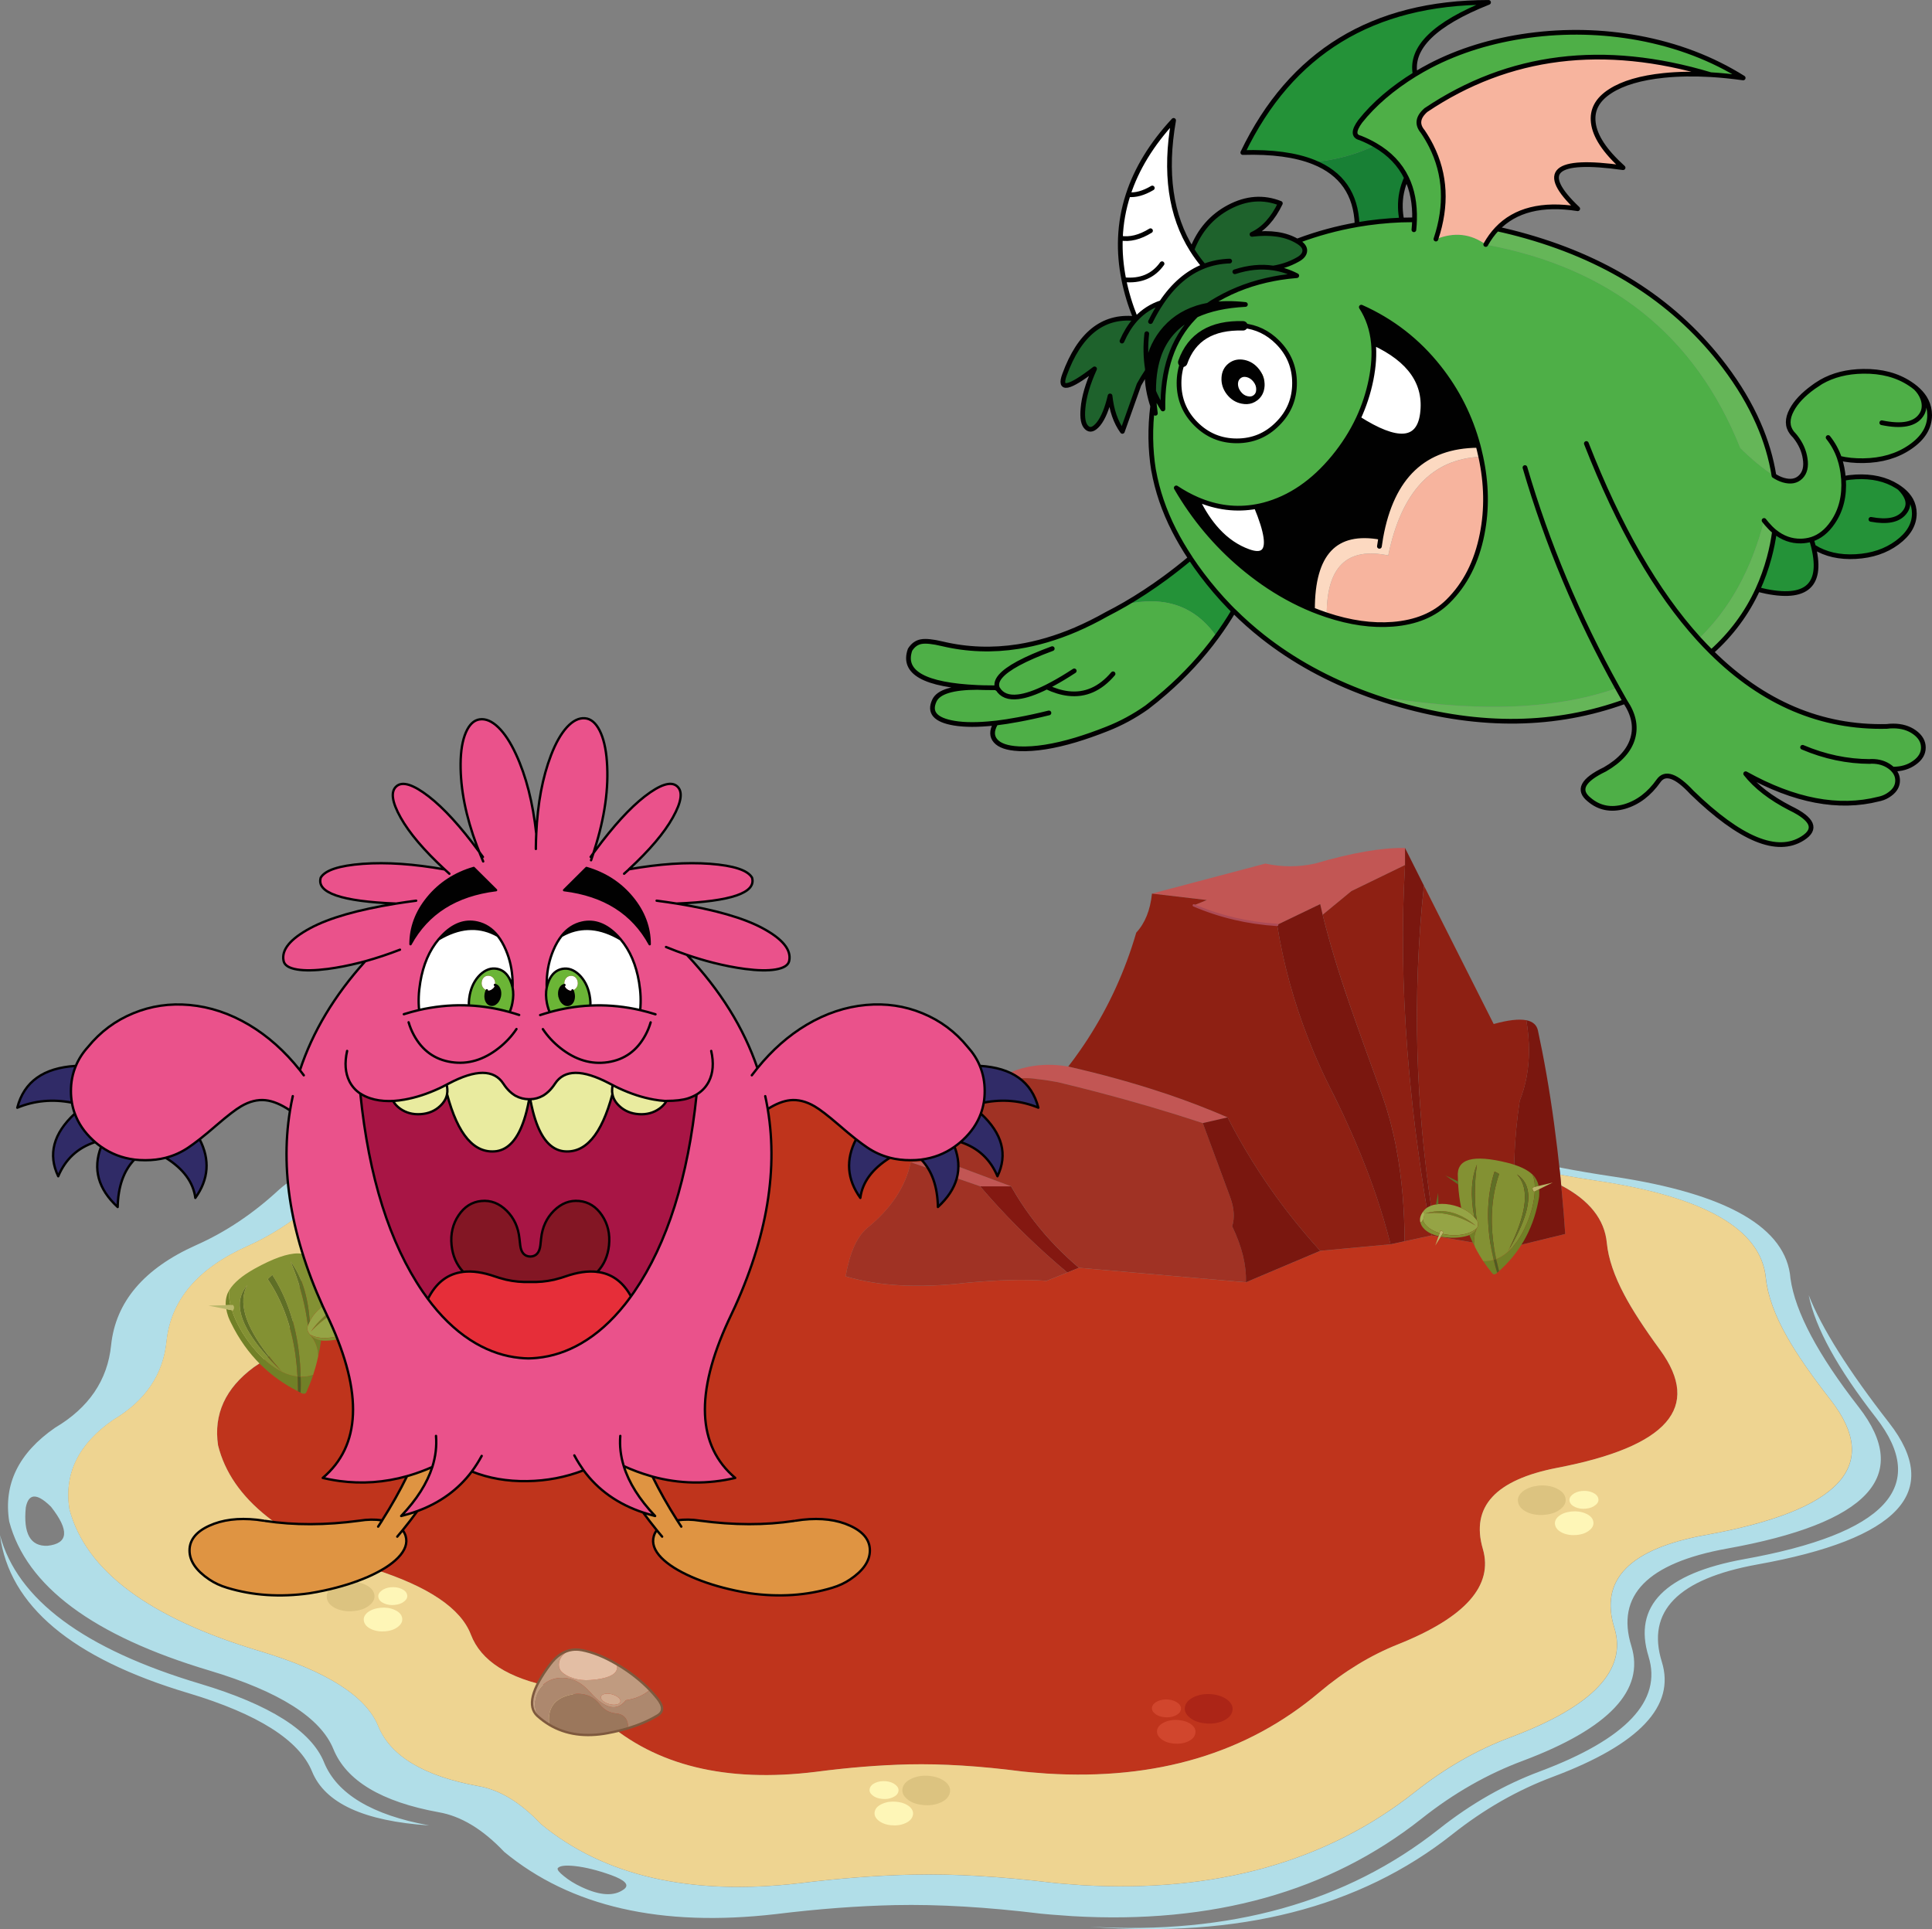 <?xml version="1.0" encoding="UTF-8"?>
<svg id="Laag_2" data-name="Laag 2" xmlns="http://www.w3.org/2000/svg" viewBox="0 0 818.97 817.72">
  <rect x="0" y="0" width="818.97" height="817.72" fill="#808080" stroke="none"/>
  <defs>
    <style>
      .cls-1 {
        fill: #d2ad92;
      }

      .cls-2 {
        fill: #b1dee8;
      }

      .cls-3 {
        fill: #e62e39;
      }

      .cls-4 {
        fill: #b81818;
      }

      .cls-5 {
        fill: #7a170f;
      }

      .cls-6 {
        fill: #fcd9c1;
      }

      .cls-7 {
        stroke-width: 4px;
      }

      .cls-7, .cls-8, .cls-9, .cls-10, .cls-11 {
        fill: none;
        stroke-linecap: round;
        stroke-linejoin: round;
      }

      .cls-7, .cls-8, .cls-11 {
        stroke: #010101;
      }

      .cls-8 {
        stroke-width: 2px;
      }

      .cls-12 {
        fill: #e7373a;
      }

      .cls-13 {
        fill: #f4e600;
      }

      .cls-14 {
        fill: #b9b76a;
      }

      .cls-15 {
        fill: #fef6b7;
      }

      .cls-16 {
        fill: #fff;
      }

      .cls-17 {
        fill: #831624;
      }

      .cls-18 {
        fill: #d1462d;
      }

      .cls-19 {
        fill: #df9442;
      }

      .cls-20 {
        fill: #d46766;
      }

      .cls-9 {
        stroke: #ac4b56;
      }

      .cls-21 {
        fill: #95a445;
      }

      .cls-10 {
        stroke: #7e593e;
      }

      .cls-22 {
        fill: #718027;
      }

      .cls-23 {
        fill: #851e2c;
      }

      .cls-24 {
        fill: #302b67;
      }

      .cls-25 {
        fill: #a7b658;
      }

      .cls-26 {
        fill: #ad886e;
      }

      .cls-27 {
        fill: #a03224;
      }

      .cls-28 {
        fill: #c09b80;
      }

      .cls-29 {
        fill: #ea528b;
      }

      .cls-30 {
        fill: #9b775c;
      }

      .cls-31 {
        fill: #188035;
      }

      .cls-32 {
        fill: #65b658;
      }

      .cls-33 {
        fill: #8e2013;
      }

      .cls-34 {
        fill: #4eaf47;
      }

      .cls-35 {
        fill: #891818;
      }

      .cls-36 {
        fill: #bf341c;
      }

      .cls-37 {
        fill: #5f6f26;
      }

      .cls-38 {
        fill: #841811;
      }

      .cls-39 {
        fill: #e3bea4;
      }

      .cls-40 {
        fill: #a81545;
      }

      .cls-41 {
        fill: #c25654;
      }

      .cls-42 {
        fill: #010101;
      }

      .cls-43 {
        fill: #1e622c;
      }

      .cls-44 {
        fill: #ac2517;
      }

      .cls-45 {
        fill: #eed491;
      }

      .cls-46 {
        fill: #f7b49e;
      }

      .cls-47 {
        fill: #6bb536;
      }

      .cls-48 {
        fill: #dcc380;
      }

      .cls-49 {
        fill: #e9eb9f;
      }

      .cls-50 {
        fill: #4e5c22;
      }

      .cls-51 {
        fill: #839133;
      }

      .cls-52 {
        fill: #249238;
      }
    </style>
  </defs>
  <g id="Laag_1-2" data-name="Laag 1">
    <g>
      <g id="Isla_Beetjes" data-name="Isla Beetjes">
        <path class="cls-2" d="M137.35,746.97c-5.42-13.29-22.9-24.37-52.45-33.24-49.29-14.71-77.59-35.73-84.91-63.05,3.92,29.95,30.53,52.28,79.84,66.99,29.55,8.87,47.03,19.95,52.45,33.24,5.47,13.43,22.03,21.04,49.68,22.85-24.27-4.43-39.15-13.36-44.62-26.79M698.81,702.14c5.85,18.75-9.47,34.98-45.96,48.68-15.06,5.6-29.34,13.75-42.84,24.45-39.26,31.08-88.66,44.89-148.17,41.41,63.27,4.97,114.54-8.08,153.8-39.16,13.5-10.7,27.78-18.85,42.84-24.45,36.49-13.71,51.81-29.93,45.96-48.68-6.63-21.4,6.85-35.15,40.46-41.24,60.03-10.78,78.67-30.78,55.91-60.02-17.27-22.17-28.64-40.22-34.1-54.14,2.75,13.75,12.24,31.04,28.48,51.89,22.76,29.24,4.12,49.25-55.91,60.02-33.61,6.1-47.1,19.84-40.46,41.24M661.03,494.81c.12,1.05.24,2.09.35,3.12,5.1.93,10.33,1.79,15.71,2.6,45.58,6.81,69.4,20.51,71.45,41.11.78,7.5,3.81,15.9,9.09,25.19,4.04,7.18,10.2,16.08,18.48,26.7,21.66,27.85,3.9,46.9-53.27,57.17-32.01,5.8-44.85,18.9-38.51,39.29,5.55,17.85-9.04,33.29-43.79,46.35-14.34,5.33-27.92,13.09-40.77,23.28-37.41,29.6-84.46,42.76-141.16,39.47-7.2-.52-11.39-.87-12.55-1.04-21.9-2.65-41.56-3.79-58.98-3.42-15.07.32-31.11,1.53-48.12,3.64-46.35,5.35-82.91-3.02-109.66-25.1-8.66-9.17-17.49-14.52-26.48-16.06-23.12-4.22-37.29-12.71-42.5-25.49-5.16-12.67-21.83-23.23-49.98-31.68-47.01-14.03-73.97-34.08-80.88-60.15-2.39-15.07,3.78-27.71,18.52-37.91,13.64-8.08,21.19-19.19,22.63-33.32,1.82-17.5,13.24-30.94,34.27-40.33,6.84-3.06,13.4-6.87,19.69-11.42.55-.4,5.14-4.05,13.76-10.95,8.6-6.81,23.6-12.95,45.01-18.44,9.08-2.32,19.07-4.46,29.99-6.41,1.66-.5,3.36-.99,5.11-1.47,4.4-1.2,9.04-2.34,13.93-3.42-61.81,5.72-99.86,15.13-114.16,28.22-10.91,10.1-22.6,17.92-35.1,23.46-22.08,9.88-34.08,24-36.01,42.37-1.5,14.85-9.42,26.52-23.76,35.01-15.46,10.7-21.94,23.96-19.43,39.77,7.26,27.39,35.57,48.45,84.95,63.18,29.55,8.87,47.03,19.95,52.45,33.24,5.47,13.43,20.34,22.36,44.62,26.79,9.45,1.61,18.73,7.22,27.83,16.83,28.09,23.2,66.47,31.98,115.16,26.35,17.84-2.19,34.68-3.46,50.5-3.81,18.3-.38,38.94.83,61.93,3.64,1.22.16,5.62.51,13.2,1.04,59.52,3.47,108.91-10.33,148.17-41.41,13.5-10.7,27.78-18.85,42.84-24.45,36.49-13.71,51.81-29.93,45.96-48.68-6.63-21.4,6.85-35.15,40.46-41.24,60.03-10.78,78.67-30.78,55.91-60.02-17.28-22.19-26.92-40.35-28.91-54.48-1.71-21.54-26.73-35.94-75.04-43.19-7.87-1.16-15.5-2.46-22.89-3.89M12.2,635.62c.39-.51.84-.87,1.34-1.08,1.86-.74,4.55.64,8.09,4.15,7.87,10.04,7.37,15.56-1.47,16.53-7.25.31-10.33-5.12-9.22-16.27.29-1.46.71-2.57,1.26-3.33M258.92,794.75c6.13,2.22,7.99,4.24,5.58,6.06-4.12,3.08-10.12,2.76-18-.95-2.88-1.34-5.38-2.89-7.49-4.63-2.01-1.6-2.87-2.71-2.6-3.33.79-1.06,3.25-1.36,7.4-.91,4.42.5,9.45,1.75,15.1,3.76Z"/>
        <path class="cls-41" d="M428.6,502.85l-28.78-10.77-13.76.56,29.43,10.21h13.11M495.28,463.95c-.78-.25-1.57-.51-2.38-.78-12.47-4.14-25.83-7.83-40.07-11.08-5.77-1.03-11.44-.98-17.01.13-6.79,1.41-12.21,4.19-16.27,8.35-.27.3-.76.9-1.47,1.82l.56.65c.27-.22.53-.44.78-.65,5.78-4.6,12.55-6.26,20.3-4.98,2.73.27,5.62.71,8.7,1.3,5.63,1.35,11.17,2.74,16.62,4.16,15.65,4.1,30.6,8.5,44.83,13.2l10.52-2.42c-7.92-3.45-16.29-6.68-25.1-9.69M559.63,383.24c.33,1.47.68,2.97,1.04,4.5l12.2-10.04,22.72-11.04v-7.23c-9.79-.17-22.53,2.04-38.21,6.62-6.99,1.53-13.99,1.53-20.99,0l-48.08,12.72,23.24,2.73-5.54,2.25c11.16,4.76,22.95,7.52,35.36,8.27l18.26-8.78Z"/>
        <path class="cls-20" d="M414.1,467.85c1.45-1.83,2.96-3.43,4.54-4.8l-.56-.65c-.94,1.24-2.27,3.06-3.98,5.45Z"/>
        <path class="cls-38" d="M452.44,539.38l4.89-1.99c-3.45-2.95-6.71-6.01-9.78-9.17-6.44-6.69-11.98-13.83-16.62-21.42-.8-1.29-1.58-2.6-2.34-3.94h-13.11c1.14,1.33,2.27,2.64,3.42,3.94,10.19,11.54,21.37,22.41,33.54,32.59Z"/>
        <path class="cls-27" d="M443.57,542.93l8.87-3.55c-12.17-10.18-23.35-21.04-33.54-32.59-1.14-1.3-2.28-2.61-3.42-3.94l-29.43-10.21c-2.16,10.33-8.32,19.63-18.48,27.91-4.28,3.53-7.32,10.34-9.13,20.43,13.89,4.17,30.78,5.11,50.68,2.81,14.11-1.32,25.59-1.61,34.45-.87M465.04,462.87c-5.44-1.42-10.98-2.8-16.62-4.16-3.07-.59-5.97-1.02-8.7-1.3-7.75-1.28-14.51.37-20.3,4.98-.25.21-.51.43-.78.65-1.58,1.37-3.1,2.97-4.54,4.8-4.76,6.71-8.71,13.13-11.86,19.26-.31.62-.61,1.23-.91,1.82-.52,1.07-1.03,2.13-1.51,3.16l28.78,10.77c.76,1.34,1.54,2.65,2.34,3.94,4.64,7.6,10.18,14.74,16.62,21.42,3.07,3.16,6.33,6.22,9.78,9.17l70.8,6.14c.28-7.16-1.65-15.07-5.8-23.71v-.04c1.11-3.62.83-7.68-.82-12.2l-11.64-31.5c-14.24-4.7-29.18-9.1-44.83-13.2Z"/>
        <path class="cls-35" d="M606.76,523.37c.02.1.03.18.04.26h.04v-.26h-.09Z"/>
        <path class="cls-36" d="M661.81,502.47c.14,1.44.27,2.89.39,4.33.49,5.33.93,10.75,1.3,16.27l-24.84,6.06-31.81-5.45v-.04h-.04v.04l-11.38,2.47-5.97,1.3-29.82,2.77-31.5,13.33-70.8-6.14-4.89,1.99-8.87,3.55c-8.85-.75-20.34-.46-34.45.87-19.9,2.3-36.79,1.36-50.68-2.81,1.81-10.08,4.85-16.89,9.13-20.43,10.16-8.28,16.32-17.59,18.48-27.91l13.76-.56c.49-1.03.99-2.09,1.51-3.16.3-.59.6-1.2.91-1.82,3.15-6.13,7.1-12.54,11.86-19.26,1.71-2.39,3.04-4.21,3.98-5.45-42.15.2-84.56,2.03-127.23,5.5-22.6,1.87-42.1,4.61-58.51,8.22-4.89,1.08-9.54,2.22-13.93,3.42-1.74.48-3.45.97-5.11,1.47-14.81,4.41-25.39,9.3-31.72,14.67-7.06,6.01-10.83,9.18-11.29,9.52-5.13,3.99-10.5,7.33-16.1,10-17.22,8.2-26.58,19.94-28.08,35.23-1.17,12.34-7.34,22.05-18.52,29.12-12.05,8.9-17.1,19.93-15.15,33.11,5.66,22.77,27.73,40.28,66.21,52.54,23.06,7.38,36.71,16.6,40.94,27.65,4.26,11.17,15.86,18.6,34.79,22.29,7.36,1.34,14.58,6.01,21.68,14.02,21.9,19.29,51.83,26.58,89.8,21.9,13.91-1.82,27.02-2.87,39.34-3.16,14.28-.31,30.38.7,48.29,3.03.97.14,4.4.43,10.3.87,46.42,2.89,84.93-8.61,115.54-34.49,10.53-8.89,21.67-15.67,33.41-20.34,28.45-11.39,40.39-24.87,35.83-40.46-5.17-17.81,5.34-29.25,31.55-34.32,46.81-8.97,61.35-25.61,43.62-49.94-6.79-9.27-11.83-17.05-15.15-23.33-4.32-8.12-6.8-15.44-7.44-21.98-.92-10.02-7.37-18.17-19.34-24.45Z"/>
        <path class="cls-45" d="M677.08,500.52c-5.37-.8-10.61-1.67-15.71-2.6.15,1.51.29,3.03.43,4.54,11.97,6.29,18.42,14.44,19.34,24.45.64,6.54,3.12,13.87,7.44,21.98,3.31,6.28,8.36,14.05,15.15,23.33,17.73,24.33,3.19,40.97-43.62,49.94-26.2,5.07-36.72,16.51-31.55,34.32,4.56,15.59-7.38,29.08-35.83,40.46-11.74,4.67-22.88,11.45-33.41,20.34-30.61,25.88-69.13,37.38-115.54,34.49-5.9-.44-9.33-.73-10.3-.87-17.91-2.33-34.01-3.34-48.29-3.03-12.32.29-25.43,1.34-39.34,3.16-37.96,4.69-67.89-2.61-89.8-21.9-7.1-8.01-14.32-12.68-21.68-14.02-18.93-3.68-30.53-11.11-34.79-22.29-4.23-11.05-17.88-20.27-40.94-27.65-38.48-12.25-60.55-29.77-66.21-52.54-1.95-13.17,3.1-24.21,15.15-33.11,11.18-7.07,17.35-16.78,18.52-29.12,1.5-15.28,10.87-27.03,28.08-35.23,5.6-2.67,10.96-6,16.1-10,.46-.34,4.23-3.51,11.29-9.52,6.33-5.37,16.91-10.26,31.72-14.67-10.92,1.95-20.91,4.08-29.99,6.41-21.41,5.48-36.41,11.63-45.01,18.44-8.63,6.9-13.21,10.54-13.76,10.95-6.29,4.56-12.85,8.37-19.69,11.42-21.03,9.39-32.45,22.83-34.27,40.33-1.45,14.13-8.99,25.24-22.63,33.32-14.74,10.2-20.91,22.84-18.52,37.91,6.91,26.07,33.87,46.12,80.88,60.15,28.16,8.45,44.82,19.01,49.98,31.68,5.21,12.78,19.38,21.27,42.5,25.49,8.99,1.54,17.82,6.89,26.48,16.06,26.75,22.08,63.31,30.45,109.66,25.1,17.01-2.11,33.05-3.32,48.12-3.64,17.43-.38,37.09.76,58.98,3.42,1.16.17,5.35.52,12.55,1.04,56.7,3.29,103.75-9.86,141.16-39.47,12.84-10.19,26.43-17.95,40.77-23.28,34.75-13.05,49.35-28.5,43.79-46.35-6.33-20.39,6.51-33.49,38.51-39.29,57.18-10.27,74.93-29.32,53.27-57.17-8.28-10.62-14.44-19.52-18.48-26.7-5.28-9.29-8.31-17.69-9.09-25.19-2.05-20.6-25.86-34.3-71.45-41.11Z"/>
        <path class="cls-5" d="M641.94,490.74c-.03,1.1-.06,2.2-.09,3.29,0,.33,0,.65,0,.95-.05,3.99.02,7.93.22,11.81.23,4,.57,7.94,1.04,11.81l-4.46,10.52,24.84-6.06c-.37-5.52-.8-10.94-1.3-16.27-.12-1.44-.25-2.88-.39-4.33-.14-1.51-.28-3.03-.43-4.54-.11-1.03-.22-2.07-.35-3.12-.26-2.58-.55-5.15-.87-7.7-1.74-14.73-3.89-28.63-6.45-41.67-.57-2.91-1.16-5.78-1.77-8.61-.51-2.35-2.15-3.81-4.93-4.37.76,4.49,1.13,8.82,1.12,12.98-.03,7.62-1.34,14.68-3.94,21.2-1.23,8.21-1.98,16.24-2.25,24.1M603.6,375.41l-8.01-15.97v7.23c-1.47,24.8-1.14,51.05,1,78.76.84,10.7,1.94,21.6,3.29,32.72.19,1.35.36,2.69.52,4.02.22,1.6.43,3.2.65,4.8.87,6.54,1.84,13.15,2.9,19.82.88,5.48,1.81,11.01,2.81,16.57h.09l-.35-12.98c-.16-1.19-.33-2.39-.52-3.59-.88-6.43-1.66-12.87-2.34-19.3-.15-1.43-.3-2.87-.43-4.33-.13-1.31-.26-2.62-.39-3.94-1.01-11.31-1.67-22.58-1.99-33.8-.63-23.56.29-46.9,2.77-70.02M509.87,476.07l11.64,31.5c1.65,4.52,1.93,8.59.82,12.2v.04c4.15,8.65,6.08,16.55,5.8,23.71l31.5-13.33c-6.83-7.53-13.17-15.33-19-23.41-4.6-6.38-8.88-12.95-12.85-19.69-2.6-4.41-5.07-8.89-7.4-13.46l-10.52,2.42M560.67,387.74c-.36-1.53-.71-3.03-1.04-4.5l-18.26,8.78c2.65,16.51,7.07,32.64,13.24,48.38.66,1.69,1.33,3.36,2.03,5.02,2.23,5.33,4.65,10.61,7.27,15.84,1.3,2.54,2.55,5.06,3.76,7.57.57,1.2,1.14,2.38,1.69,3.55,1.11,2.37,2.17,4.72,3.2,7.05,1.15,2.58,2.25,5.13,3.29,7.66.36.83.7,1.66,1.04,2.47,2.37,5.83,4.52,11.57,6.45,17.22,2.37,7.02,4.41,13.9,6.1,20.64l5.97-1.3c-.04-6.71-.31-13.15-.82-19.34-.58-6.89-1.46-13.45-2.64-19.69-.13-.77-.28-1.55-.43-2.34-.44-2.2-.93-4.37-1.47-6.49-.33-1.42-.69-2.82-1.08-4.2-.84-3.12-1.78-6.13-2.81-9.04-2.65-7.25-5.01-13.79-7.1-19.6-3-8.37-5.43-15.24-7.27-20.6-4.72-13.71-8.42-26.08-11.12-37.09Z"/>
        <path class="cls-33" d="M602.82,479.23c.13,1.32.26,2.63.39,3.94.14,1.46.28,2.9.43,4.33.67,6.43,1.45,12.87,2.34,19.3.19,1.2.36,2.4.52,3.59l.35,12.98v.3l31.81,5.45,4.46-10.52c-.47-3.88-.81-7.82-1.04-11.81-.19-3.88-.27-7.82-.22-11.81,0-.3,0-.62,0-.95.02-1.09.05-2.18.09-3.29.27-7.86,1.02-15.9,2.25-24.1,2.59-6.52,3.91-13.59,3.94-21.2,0-4.16-.37-8.49-1.12-12.98-3.15-.63-7.77-.09-13.85,1.6l-29.56-58.64c-2.48,23.12-3.4,46.46-2.77,70.02.32,11.22.98,22.49,1.99,33.8M506.02,383.76l5.54-2.25-23.24-2.73c-.72,7.01-2.94,12.52-6.66,16.53-4.7,16.15-11.56,31.18-20.56,45.09-1.1,1.7-2.22,3.38-3.38,5.02-1.56,2.26-3.19,4.48-4.89,6.66,14.24,3.24,27.6,6.94,40.07,11.08.81.27,1.61.53,2.38.78,8.81,3.01,17.18,6.24,25.1,9.69,2.33,4.57,4.8,9.05,7.4,13.46,3.97,6.74,8.26,13.31,12.85,19.69,5.83,8.08,12.17,15.88,19,23.41l29.82-2.77c-1.69-6.74-3.73-13.62-6.1-20.64-1.93-5.65-4.08-11.39-6.45-17.22-.33-.81-.68-1.63-1.04-2.47-1.04-2.53-2.14-5.08-3.29-7.66-1.03-2.33-2.1-4.68-3.2-7.05-.55-1.17-1.11-2.35-1.69-3.55-1.21-2.51-2.47-5.04-3.76-7.57-2.62-5.23-5.04-10.51-7.27-15.84-.7-1.65-1.38-3.33-2.03-5.02-6.18-15.74-10.59-31.87-13.24-48.38-12.41-.75-24.2-3.5-35.36-8.27M572.88,377.7l-12.2,10.04c2.7,11.01,6.41,23.37,11.12,37.09,1.84,5.36,4.27,12.23,7.27,20.6,2.08,5.82,4.45,12.35,7.1,19.6,1.03,2.91,1.97,5.93,2.81,9.04.39,1.38.75,2.78,1.08,4.2.54,2.13,1.03,4.29,1.47,6.49.16.78.3,1.56.43,2.34,1.18,6.24,2.06,12.8,2.64,19.69.51,6.19.79,12.64.82,19.34l11.38-2.47v-.04c0-.08-.02-.16-.04-.26-1-5.57-1.94-11.09-2.81-16.57-1.06-6.67-2.03-13.28-2.9-19.82-.22-1.6-.43-3.2-.65-4.8-.16-1.34-.33-2.68-.52-4.02-1.35-11.11-2.45-22.02-3.29-32.72-2.14-27.71-2.47-53.96-1-78.76l-22.72,11.04Z"/>
        <path id="Layer2_0_MEMBER_0_1_STROKES" data-name="Layer2 0 MEMBER 0 1 STROKES" class="cls-9" d="M506.04,383.76c11.15,4.76,22.93,7.52,35.36,8.29"/>
        <g id="Layer2_0_MEMBER_0_MEMBER_0_FILL" data-name="Layer2 0 MEMBER 0 MEMBER 0 FILL">
          <path class="cls-22" d="M127.48,584.79c.04,1.27.04,2.56,0,3.86,0,.56-.01,1.12-.05,1.67.18.09.34.19.48.29.9.27,1.49.21,1.76-.19.17-.24.31-.51.43-.81.14-.32.27-.63.38-.95.57-1.28,1.09-2.57,1.57-3.86.06-.17.13-.35.19-.52.18-.51.35-1.02.52-1.52-1.72.61-3.49.88-5.33.81.03.34.05.67.05,1,.01.08.01.16,0,.24M135.04,574.18c.44-1.99.79-3.99,1.05-6-.99-.15-1.88-.43-2.67-.86-.75-.4-1.42-.92-2-1.57,2.29,2.75,3.45,5.78,3.47,9.09.06-.22.11-.45.14-.67M150.04,552.09c-.68.09-1.37.2-2.05.33-6.25,1.48-11.66,5.48-16.23,12,5.16-5.35,10.65-9.03,16.47-11.04.71-.23,1.43-.45,2.14-.67,1.52-.38,3.04-.66,4.57-.86-1.67-.07-3.3.01-4.9.24M98.3,555.37l-2.38-.48c.13.83.34,1.67.62,2.52.09.32.19.62.29.9.32.81.68,1.62,1.09,2.43,3.32,6.79,7.49,12.68,12.52,17.66.48.47.98.93,1.48,1.38,1.93,1.8,3.98,3.46,6.14,5,1.06.75,2.14,1.47,3.24,2.14.41.26.8.52,1.19.76.07.02.13.04.19.05.51.31,1.02.62,1.52.9.7.38,1.4.75,2.09,1.09.01-.36.01-.72,0-1.09,0-1.23-.04-2.46-.09-3.67,0-.06,0-.13,0-.19-.01-.44-.03-.88-.05-1.33-1.92-.19-3.9-.75-5.95-1.67-4.77-2.18-9.29-5.99-13.57-11.42-3.88-4.91-6.66-9.91-8.33-15M97.25,546.76c-.14.26-.28.51-.43.76-.1.22-.19.44-.29.67l-.05.05c-.39,1-.64,2.05-.76,3.14-.05.61-.06,1.23-.05,1.86l2-.05c-.64-2.58-.78-4.72-.43-6.43Z"/>
          <path class="cls-50" d="M127.43,583.56c-.42,0-.85-.03-1.28-.1.02.45.03.9.05,1.33,0,.07,0,.13,0,.19.06,1.21.09,2.43.09,3.67.01.37.01.74,0,1.09l1.14.57c.04-.55.05-1.11.05-1.67.04-1.3.04-2.59,0-3.86.01-.08.01-.16,0-.24,0-.33-.02-.66-.05-1Z"/>
          <path class="cls-14" d="M148.47,563.47l.67.62,1.19,1.14,3.86,3.62-2.86-4.19-.86-1.33-.71-1.05c-.69.21-1.12.6-1.29,1.19M98.82,553.19h-1.14l-2,.05-7.33.19,7.57,1.48,2.38.48.48.1c.47-.83.49-1.59.05-2.28M88.35,554.76v-.05h-.05l.05.05Z"/>
          <path class="cls-21" d="M158.46,555.47s.02-.02,0-.05c-.01.03-.05.04-.09.05h.09M149.8,548.71c-.44.02-.88.05-1.33.09-.43.03-.85.08-1.28.14-2.46.4-4.99,1.34-7.57,2.81-1.12.67-2.15,1.37-3.09,2.09-.16.14-.31.27-.48.38-1.75,1.47-3.14,3.09-4.19,4.85-.19.35-.36.69-.52,1-.35.68-.62,1.27-.81,1.76-.08.28-.14.54-.19.76-.11.74.01,1.45.38,2.14.11.2.24.39.38.57.16.2.25.31.29.33l.05.1v-.05c2.04,1.17,4.58,1.63,7.62,1.38,2.87-.18,5.73-.93,8.57-2.24.54-.23,1.04-.48,1.52-.76l-.67-.62c.16-.59.59-.98,1.29-1.19l.71,1.05c.2-.11.39-.24.57-.38,1.32-.87,2.45-1.83,3.38-2.9,1.6-1.75,2.42-3.53,2.48-5.33-.26-.29-.51-.66-.76-1.09-.38-.65-.62-1.25-.71-1.81-.09-.56-.01-.91.24-1.05.05-.02.09-.04.14-.05-.19-.16-.39-.32-.62-.48-1.36-1.01-3.15-1.52-5.38-1.52M147.99,552.42c.68-.13,1.36-.24,2.05-.33,1.6-.22,3.23-.3,4.9-.24-1.53.19-3.05.48-4.57.86-.71.21-1.43.43-2.14.67-5.82,2.01-11.31,5.7-16.47,11.04,4.57-6.51,9.99-10.51,16.23-12Z"/>
          <path class="cls-51" d="M158.46,555.71c.02-.07.02-.14,0-.24h-.09c-.23.16-.56.05-1-.33-.15-.11-.31-.25-.48-.43-.05,1.8-.88,3.58-2.48,5.33-.93,1.07-2.06,2.04-3.38,2.9-.18.14-.37.27-.57.38l.86,1.33c.24-.09.46-.21.67-.33,1.01-.56,1.9-1.18,2.67-1.86.09-.04.17-.09.24-.14,1.39-1.19,2.39-2.51,3-3.95.39-.91.58-1.8.57-2.66M131.43,565.71v.05c.58.65,1.25,1.17,2,1.57.79.42,1.68.71,2.67.86.53.08,1.08.11,1.67.1,3.25,0,6.6-.67,10.04-2,.89-.33,1.73-.68,2.52-1.05l-1.19-1.14c-.48.28-.99.53-1.52.76-2.84,1.31-5.7,2.06-8.57,2.24-3.03.25-5.57-.21-7.62-1.38M113.48,542.19c.58-.6,1.23-1.21,1.95-1.81,6.11,9.49,9.9,20.76,11.38,33.8.15,1.31.27,2.62.38,3.95.04.57.07,1.12.09,1.67.06,1,.11,2,.14,3,0,.27,0,.52,0,.76,1.84.07,3.62-.2,5.33-.81.01-.05.03-.1.05-.14.02-.06.03-.12.05-.19.29-.85.56-1.73.81-2.62.48-1.64.89-3.29,1.24-4.95-.03-3.31-1.19-6.34-3.47-9.09l-.05-.1s-.13-.13-.29-.33c-.14-.18-.27-.37-.38-.57-.37-.69-.49-1.4-.38-2.14.05-.23.11-.48.19-.76-.02-.28-.05-.56-.1-.86l-.33-2.19c-1.31-8.28-3.63-16.33-6.95-24.13,4.51,5.83,7.22,14.07,8.14,24.71.02.25.03.49.05.71.16-.31.34-.64.52-1,1.05-1.77,2.44-3.39,4.19-4.85.16-.11.32-.24.48-.38,0-.02,0-.05,0-.1h0c-.22-3.89-.74-7.83-1.57-11.81-.09-.5-.2-1-.33-1.52-.15-.73-.32-1.47-.52-2.24-1.61-9.06-10.33-9.2-26.18-.43-5.24,2.93-8.79,5.93-10.66,9-.35,1.7-.21,3.84.43,6.43h1.14c.44.7.42,1.46-.05,2.28l-.48-.1c1.67,5.09,4.45,10.08,8.33,15,4.28,5.43,8.8,9.24,13.57,11.42,2.05.92,4.03,1.48,5.95,1.67,0-.04-.03-.09-.05-.14-.05-1.18-.13-2.35-.24-3.52-.08-1.06-.19-2.12-.33-3.19-.08-.81-.17-1.62-.29-2.43-1.76-12.31-5.68-22.98-11.76-31.99h0M102.06,549.71c.51-1.8,1.43-3.46,2.76-5-3.89,7.16-1.02,16.98,8.62,29.47,1.41,1.82,2.94,3.7,4.62,5.62.45.5.9,1,1.33,1.48-.5-.48-.99-.97-1.48-1.48-1.95-1.92-3.73-3.8-5.33-5.62-8.74-9.95-12.25-18.1-10.52-24.47Z"/>
          <path class="cls-37" d="M131.33,560.09c-.01-.23-.03-.47-.05-.71-.92-10.64-3.63-18.88-8.14-24.71,3.32,7.81,5.64,15.85,6.95,24.13l.33,2.19c.04.29.07.58.1.86.19-.5.46-1.08.81-1.76M134.95,541.95l5.09-6.14-5.43,4.62c.13.52.24,1.03.33,1.52M145.85,543.43l1.33,5.52c.43-.06.86-.11,1.28-.14l-2.62-5.38M104.82,544.71c-1.33,1.53-2.26,3.2-2.76,5-1.73,6.37,1.78,14.52,10.52,24.47,1.6,1.82,3.38,3.69,5.33,5.62.49.5.98,1,1.48,1.48-.44-.48-.88-.97-1.33-1.48-1.67-1.92-3.21-3.79-4.62-5.62-9.64-12.48-12.51-22.3-8.62-29.47M115.43,540.38c-.72.6-1.37,1.21-1.95,1.81h0c6.08,9.01,10,19.68,11.76,31.99.11.81.21,1.62.29,2.43.14,1.07.25,2.13.33,3.19.11,1.17.19,2.34.24,3.52.02.06.04.1.05.14.44.07.87.1,1.28.1,0-.24,0-.49,0-.76-.03-.99-.08-1.99-.14-3-.03-.54-.06-1.1-.09-1.67-.11-1.33-.23-2.64-.38-3.95-1.48-13.04-5.27-24.31-11.38-33.8Z"/>
          <path class="cls-25" d="M156.13,553.61c.25.44.5.8.76,1.09.16.18.32.32.48.43.44.38.77.49,1,.33.05,0,.08-.02.09-.05,0-.18,0-.35-.05-.52-.07-.58-.25-1.15-.52-1.71-.45-.86-1.15-1.69-2.1-2.48-.05,0-.1.02-.14.05-.25.14-.33.49-.24,1.05.1.56.34,1.16.71,1.81Z"/>
        </g>
        <g id="Layer2_0_MEMBER_0_MEMBER_1_FILL" data-name="Layer2 0 MEMBER 0 MEMBER 1 FILL">
          <path class="cls-22" d="M633.42,535.04c.25,1.03.52,2.07.83,3.11.12.45.25.9.4,1.33-.12.11-.23.23-.32.33-.67.42-1.16.49-1.46.23-.19-.16-.36-.34-.52-.56-.19-.22-.36-.45-.51-.69-.74-.91-1.44-1.83-2.1-2.77-.09-.13-.18-.25-.27-.38-.25-.37-.5-.74-.75-1.12,1.52.12,3.01-.05,4.48-.5.05.28.11.55.18.82,0,.07.02.13.05.19M625.01,528.11c-.78-1.51-1.5-3.05-2.14-4.62.77-.33,1.42-.76,1.97-1.27.52-.49.95-1.05,1.27-1.7-1.25,2.71-1.53,5.41-.84,8.09-.1-.17-.19-.34-.26-.51M608.13,513.52c.57-.07,1.15-.13,1.73-.17,5.36-.15,10.6,1.9,15.7,6.17-5.32-3.2-10.55-4.99-15.69-5.35-.63-.03-1.25-.06-1.87-.07-1.31.02-2.6.12-3.87.3,1.33-.41,2.67-.7,4.01-.87M650.61,504.98l1.82-.9c.07.7.09,1.42.05,2.17,0,.27-.02.54-.03.79-.08.72-.2,1.45-.36,2.2-1.21,6.2-3.31,11.86-6.29,16.97-.29.49-.59.97-.89,1.43-1.17,1.87-2.46,3.66-3.88,5.36-.69.84-1.41,1.65-2.15,2.43-.27.3-.54.59-.8.87-.05.03-.1.06-.14.08-.34.36-.69.72-1.03,1.06-.49.46-.97.91-1.45,1.34-.09-.29-.17-.58-.24-.88-.26-1-.5-1.99-.72-2.98-.02-.05-.03-.1-.04-.15-.08-.36-.17-.72-.25-1.09,1.51-.57,2.99-1.45,4.44-2.63,3.38-2.79,6.2-6.85,8.48-12.16,2.07-4.81,3.23-9.44,3.48-13.91M649.59,497.8c.17.18.34.35.51.52.13.16.25.32.37.48l.05.03c.53.72.96,1.51,1.29,2.37.17.48.32.98.44,1.49l-1.62.39c-.05-2.22-.39-3.98-1.04-5.28Z"/>
          <path class="cls-50" d="M633.19,534.03c.34-.09.68-.21,1.02-.36.08.37.17.73.25,1.09,0,.05.02.11.04.15.21.99.45,1.98.72,2.98.07.3.15.6.24.88l-.8.71c-.15-.44-.28-.88-.4-1.33-.31-1.04-.59-2.08-.83-3.11-.03-.06-.05-.13-.05-.19-.07-.26-.13-.54-.18-.82Z"/>
          <path class="cls-14" d="M611.86,522.37l-.4.64-.71,1.18-2.33,3.75,1.4-4,.4-1.26.35-1c.61.02,1.04.25,1.3.68M649.71,503.33l.92-.25,1.62-.39,5.96-1.43-5.79,2.83-1.82.9-.36.18c-.56-.57-.74-1.18-.53-1.83M658.51,502.33v-.04s.03-.01.03-.01l-.03.05Z"/>
          <path class="cls-21" d="M602.05,518.08s-.02-.02-.01-.04c.02.02.05.02.09.02l-.08.02M608.68,510.53c.35-.07.71-.12,1.07-.16,2.08-.21,4.31,0,6.72.63,1.05.3,2.04.64,2.95,1.02.16.08.31.15.47.2,1.73.81,3.21,1.81,4.43,3.01.23.25.44.48.64.69.43.47.78.89,1.03,1.25.12.21.23.4.32.57.25.57.3,1.18.16,1.81-.05.19-.11.37-.18.54-.08.2-.14.31-.16.33l-.02.09v-.04c-1.41,1.39-3.36,2.31-5.86,2.76-2.36.48-4.82.49-7.4.05-.48-.07-.95-.16-1.39-.28l.4-.64c-.26-.44-.69-.67-1.3-.68l-.35,1c-.19-.05-.37-.11-.54-.18-1.26-.41-2.37-.95-3.36-1.61-1.67-1.07-2.72-2.33-3.15-3.77.14-.29.27-.64.38-1.05.16-.61.23-1.15.19-1.62-.04-.47-.18-.73-.42-.79-.04-.01-.08-.01-.13,0,.12-.17.25-.34.4-.52.88-1.11,2.22-1.91,4.01-2.39.36-.08.73-.15,1.1-.21M609.85,513.35c-.58.04-1.15.1-1.73.17-1.34.17-2.68.46-4.01.87,1.28-.17,2.57-.27,3.87-.3.62.02,1.25.04,1.87.07,5.13.37,10.36,2.15,15.69,5.35-5.1-4.27-10.34-6.33-15.7-6.17Z"/>
          <path class="cls-51" d="M602.11,518.27s-.04-.11-.05-.19l.08-.02c.22.08.47-.08.74-.49.1-.12.2-.27.29-.45.43,1.44,1.48,2.7,3.15,3.77.98.66,2.1,1.2,3.36,1.61.18.08.36.14.54.18l-.4,1.26c-.21-.03-.41-.07-.61-.13-.94-.24-1.79-.54-2.55-.92-.08-.01-.16-.03-.22-.06-1.38-.66-2.47-1.51-3.28-2.54-.51-.65-.86-1.32-1.04-2.03M626.1,520.49v.04c-.32.65-.74,1.21-1.26,1.7-.55.51-1.2.94-1.97,1.27-.41.18-.85.32-1.32.44-2.63.7-5.47.89-8.54.56-.79-.07-1.55-.17-2.26-.3l.71-1.18c.45.12.91.22,1.39.28,2.58.45,5.04.43,7.4-.05,2.5-.45,4.46-1.37,5.85-2.76M635.5,497.62c-.6-.36-1.26-.71-1.97-1.04-2.88,8.98-3.5,18.9-1.87,29.75.16,1.09.35,2.18.55,3.27.09.47.19.92.28,1.37.17.82.35,1.64.53,2.45.05.22.11.42.16.61-1.47.45-2.96.62-4.48.5-.02-.04-.04-.07-.07-.1-.03-.04-.05-.09-.08-.14-.42-.63-.82-1.27-1.22-1.94-.74-1.22-1.43-2.46-2.07-3.73-.69-2.68-.41-5.38.84-8.09l.02-.09s.07-.14.16-.33c.07-.18.14-.36.18-.54.15-.63.09-1.24-.16-1.81-.09-.17-.2-.36-.32-.57-.04-.23-.08-.47-.11-.71l-.2-1.84c-.73-6.97-.6-13.97.39-20.99-2.38,5.68-2.79,12.92-1.23,21.71.04.2.08.4.12.59-.2-.22-.41-.45-.64-.69-1.23-1.2-2.7-2.21-4.43-3.01-.15-.05-.31-.12-.47-.2,0-.01-.02-.04-.02-.08h0c-.66-3.19-1.09-6.48-1.29-9.87-.03-.42-.05-.86-.06-1.3-.04-.62-.06-1.26-.06-1.92-.66-7.66,6.35-9.67,21.04-6.01,4.86,1.23,8.38,2.88,10.56,4.96.65,1.3,1,3.06,1.04,5.28l-.92.25c-.2.66-.03,1.27.53,1.83l.36-.18c-.25,4.47-1.41,9.1-3.48,13.91-2.28,5.31-5.11,9.36-8.48,12.16-1.46,1.19-2.94,2.06-4.44,2.63,0-.03,0-.07,0-.13-.22-.96-.41-1.93-.57-2.9-.16-.87-.3-1.75-.42-2.65-.11-.67-.21-1.34-.29-2.02-1.24-10.32-.38-19.78,2.57-28.37h0M646.35,501.22c-.8-1.34-1.9-2.49-3.31-3.44,4.69,4.94,4.5,13.49-.58,25.65-.74,1.78-1.58,3.62-2.51,5.53-.26.5-.51,1-.76,1.48.3-.49.59-1,.87-1.51,1.16-1.98,2.19-3.87,3.09-5.69,4.91-9.92,5.97-17.26,3.2-22.03Z"/>
          <path class="cls-37" d="M624.96,515.93c-.04-.19-.08-.38-.12-.59-1.56-8.79-1.15-16.02,1.23-21.71-.99,7.02-1.12,14.02-.39,20.99l.2,1.84c.03.25.07.48.11.71-.26-.36-.6-.78-1.03-1.25M618.11,502.07l-5.44-3.86,5.38,2.55c0,.45.03.88.06,1.3M609.75,510.37c-.36.04-.72.1-1.07.16l.95-4.91.12,4.75M643.04,497.78c1.41.95,2.51,2.1,3.31,3.44,2.77,4.76,1.71,12.11-3.2,22.03-.9,1.82-1.93,3.71-3.09,5.69-.28.51-.57,1.02-.87,1.51.25-.48.5-.98.76-1.48.93-1.91,1.77-3.76,2.51-5.53,5.08-12.16,5.27-20.71.58-25.65M633.53,496.58c.71.33,1.37.68,1.97,1.04h0c-2.96,8.59-3.81,18.05-2.57,28.37.08.68.18,1.35.29,2.02.12.89.26,1.77.42,2.65.16.97.35,1.93.57,2.9,0,.05,0,.09,0,.13-.34.15-.68.27-1.02.36-.06-.19-.11-.4-.16-.61-.19-.81-.37-1.63-.53-2.45-.1-.44-.19-.9-.28-1.37-.2-1.09-.38-2.18-.55-3.27-1.63-10.85-1.01-20.76,1.87-29.75Z"/>
          <path class="cls-25" d="M603.54,516.07c-.11.41-.23.76-.38,1.05-.1.18-.19.33-.29.45-.27.4-.51.56-.74.49-.04,0-.07,0-.09-.02-.04-.14-.07-.29-.07-.43-.07-.49-.05-.98.05-1.5.18-.79.56-1.61,1.16-2.45.04,0,.08,0,.13,0,.23.06.37.32.42.79.04.47-.02,1.01-.19,1.62Z"/>
        </g>
        <g id="Layer2_0_MEMBER_0_MEMBER_2_FILL" data-name="Layer2 0 MEMBER 0 MEMBER 2 FILL">
          <path class="cls-18" d="M499.4,721.96c-1.03-.86-2.39-1.38-4.07-1.56-1.66-.16-3.16.05-4.5.65-1.38.62-2.2,1.46-2.47,2.51-.22,1.04.18,1.98,1.21,2.81,1.02.85,2.37,1.35,4.02,1.51,1.69.18,3.22-.04,4.59-.65,1.35-.6,2.14-1.42,2.38-2.47.24-1.04-.15-1.98-1.17-2.81M503.55,738.19c1.78-.82,2.82-1.93,3.12-3.33.34-1.38-.16-2.64-1.51-3.77-1.36-1.1-3.17-1.76-5.41-1.99-2.21-.22-4.21.07-6.02.87-1.8.8-2.87,1.88-3.2,3.25-.31,1.42.23,2.69,1.6,3.81,1.34,1.13,3.12,1.81,5.32,2.03,2.24.22,4.28-.06,6.1-.87Z"/>
          <path class="cls-44" d="M513.76,718.15c-2.75-.26-5.23.1-7.44,1.08-2.26,1.01-3.59,2.36-3.98,4.07-.4,1.74.25,3.32,1.95,4.72,1.68,1.39,3.88,2.21,6.62,2.47,2.77.3,5.29-.05,7.53-1.04,2.23-1.01,3.54-2.38,3.94-4.11.4-1.72-.23-3.28-1.9-4.67-1.7-1.39-3.94-2.23-6.71-2.51Z"/>
        </g>
        <g id="Layer2_0_MEMBER_0_MEMBER_3_FILL" data-name="Layer2 0 MEMBER 0 MEMBER 3 FILL">
          <path class="cls-15" d="M155.79,683.49c-1.32,1.13-1.83,2.38-1.51,3.77.33,1.4,1.38,2.51,3.16,3.33,1.82.8,3.84,1.09,6.06.87,2.24-.22,4.02-.9,5.37-2.03,1.37-1.12,1.89-2.39,1.56-3.81-.3-1.37-1.37-2.45-3.2-3.25-1.77-.8-3.78-1.08-6.01-.87-2.21.23-4.02.89-5.41,1.99M165.61,672.8c-1.65.18-3,.7-4.02,1.56-1.02.84-1.41,1.77-1.17,2.81.24,1.05,1.03,1.87,2.38,2.47,1.37.61,2.88.83,4.54.65,1.69-.16,3.03-.66,4.02-1.51,1.06-.83,1.46-1.77,1.21-2.81-.23-1.05-1.04-1.89-2.42-2.51-1.34-.6-2.86-.81-4.54-.65Z"/>
          <path class="cls-48" d="M147.22,670.55c-2.77.28-5.02,1.12-6.75,2.51-1.65,1.39-2.27,2.95-1.86,4.67.39,1.73,1.69,3.1,3.89,4.11,2.27.99,4.78,1.34,7.53,1.04,2.77-.26,4.97-1.08,6.62-2.47,1.72-1.4,2.39-2.97,1.99-4.72-.4-1.7-1.72-3.06-3.98-4.07-2.21-.98-4.69-1.35-7.44-1.08Z"/>
        </g>
        <g id="Layer2_0_MEMBER_0_MEMBER_4_FILL" data-name="Layer2 0 MEMBER 0 MEMBER 4 FILL">
          <path class="cls-15" d="M660.73,642.68c-1.32,1.13-1.83,2.38-1.51,3.76.33,1.4,1.38,2.51,3.16,3.33,1.82.8,3.84,1.09,6.06.87,2.23-.22,4.02-.9,5.37-2.03,1.37-1.12,1.89-2.39,1.56-3.81-.3-1.37-1.37-2.45-3.2-3.25-1.77-.79-3.78-1.08-6.02-.87-2.21.23-4.02.89-5.41,1.99M670.55,631.99c-1.65.18-3,.7-4.02,1.56-1.02.84-1.41,1.77-1.17,2.81.24,1.05,1.03,1.87,2.38,2.47,1.37.61,2.88.83,4.54.65,1.69-.16,3.03-.66,4.02-1.51,1.06-.83,1.46-1.77,1.21-2.81-.24-1.05-1.04-1.89-2.42-2.51-1.34-.6-2.86-.81-4.54-.65Z"/>
          <path class="cls-48" d="M652.16,629.74c-2.77.28-5.02,1.12-6.75,2.51-1.65,1.39-2.27,2.95-1.86,4.67.39,1.73,1.69,3.1,3.89,4.11,2.27.99,4.78,1.34,7.53,1.04,2.77-.26,4.97-1.08,6.62-2.47,1.72-1.4,2.39-2.97,1.99-4.72-.4-1.7-1.72-3.06-3.98-4.07-2.21-.99-4.69-1.35-7.44-1.08Z"/>
        </g>
        <g id="Layer2_0_MEMBER_0_MEMBER_5_FILL" data-name="Layer2 0 MEMBER 0 MEMBER 5 FILL">
          <path class="cls-15" d="M385.45,765.71c1.32,1.13,1.83,2.38,1.51,3.77-.33,1.4-1.38,2.51-3.16,3.33-1.82.8-3.84,1.09-6.06.87-2.23-.22-4.02-.9-5.37-2.03-1.37-1.12-1.89-2.39-1.56-3.81.3-1.37,1.37-2.45,3.2-3.25,1.77-.8,3.78-1.08,6.02-.87,2.21.23,4.02.89,5.41,1.99M375.63,755.02c1.65.18,3,.7,4.02,1.56,1.02.84,1.41,1.77,1.17,2.81-.24,1.05-1.03,1.87-2.38,2.47-1.37.61-2.88.83-4.54.65-1.69-.16-3.03-.66-4.02-1.51-1.06-.83-1.46-1.77-1.21-2.81.24-1.05,1.04-1.89,2.42-2.51,1.34-.6,2.86-.81,4.54-.65Z"/>
          <path class="cls-48" d="M394.02,752.77c2.77.28,5.02,1.12,6.75,2.51,1.65,1.39,2.27,2.95,1.86,4.67-.39,1.73-1.69,3.1-3.89,4.11-2.27.99-4.78,1.34-7.53,1.04-2.77-.26-4.97-1.08-6.62-2.47-1.72-1.4-2.39-2.97-1.99-4.72.4-1.7,1.72-3.06,3.98-4.07,2.21-.98,4.69-1.35,7.44-1.08Z"/>
        </g>
        <g>
          <g id="Layer2_0_MEMBER_0_MEMBER_6_FILL" data-name="Layer2 0 MEMBER 0 MEMBER 6 FILL">
            <path class="cls-30" d="M266.27,732.52c.05-3.91-1.76-6-5.42-6.27-2.63-.29-4.8-1.53-6.53-3.72-2.47-3.2-5.79-4.72-9.93-4.57-8.64.98-12.5,5.34-11.58,13.07,7,4.19,15.33,5.36,24.96,3.51,3.01-.54,5.85-1.22,8.5-2.02Z"/>
            <path class="cls-26" d="M227.87,717.17c-1.63,3.51-1.67,6.87-.11,10.09.06.07.11.12.16.16,1.56,1.39,3.19,2.59,4.89,3.61-.92-7.73,2.94-12.09,11.58-13.07,4.15-.15,7.46,1.37,9.93,4.57,1.73,2.18,3.91,3.42,6.53,3.72,3.66.27,5.47,2.36,5.42,6.27,4.64-1.41,8.75-3.2,12.32-5.36,2.72-1.53,2.72-3.96,0-7.28-.97-1.22-2.01-2.41-3.13-3.56-2.74,2.34-6.13,3.79-10.14,4.36-3.79,4.85-8.8,3.75-15.03-3.29-2.79-3.14-5.72-5.07-8.76-5.79-2.95-.67-5.66-.5-8.13.53-2.39,1-4.23,2.68-5.52,5.05Z"/>
            <path class="cls-28" d="M237.86,708.4c-.15-.17-.29-.36-.43-.58-.47-.86-.63-1.87-.48-3.03.48-2.62,2.33-4.46,5.52-5.52-3.46.51-6.55,2.58-9.29,6.21-7.88,10.51-9.68,17.77-5.42,21.78-1.56-3.22-1.53-6.58.11-10.09,1.29-2.36,3.14-4.05,5.52-5.05,2.47-1.03,5.17-1.2,8.13-.53,3.05.72,5.97,2.65,8.76,5.79,6.23,7.04,11.24,8.14,15.03,3.29,4.02-.57,7.4-2.02,10.14-4.36-3.41-3.55-7.39-6.79-11.95-9.72-.71-.43-1.42-.85-2.12-1.28,1.17,3.87-2.49,6.14-11,6.8-2.73.22-5.28-.07-7.65-.85-2.12-.67-3.75-1.63-4.89-2.87M262.18,719.56c.7.63.97,1.21.8,1.75-.14.59-.67.98-1.59,1.17-.9.19-1.93.14-3.08-.16-1.12-.3-2.04-.76-2.76-1.38-.67-.62-.93-1.22-.8-1.81.17-.55.7-.92,1.59-1.12.93-.18,1.96-.13,3.08.16,1.15.32,2.07.78,2.76,1.38Z"/>
            <path class="cls-1" d="M262.98,721.31c.17-.54-.1-1.12-.8-1.75-.69-.6-1.61-1.06-2.76-1.38-1.12-.29-2.15-.34-3.08-.16-.89.19-1.42.56-1.59,1.12-.14.59.13,1.19.8,1.81.72.62,1.64,1.08,2.76,1.38,1.15.3,2.18.35,3.08.16.92-.19,1.45-.58,1.59-1.17Z"/>
            <path class="cls-39" d="M237.43,707.82c.13.22.27.41.43.58,1.14,1.24,2.76,2.2,4.89,2.87,2.36.79,4.91,1.07,7.65.85,8.51-.66,12.17-2.93,11-6.8-5.23-3.06-10.18-5.04-14.87-5.95-1.4-.24-2.74-.27-4.04-.11-3.2,1.07-5.04,2.91-5.52,5.52-.15,1.16,0,2.17.48,3.03Z"/>
          </g>
          <path id="Layer2_0_MEMBER_0_MEMBER_6_1_STROKES" data-name="Layer2 0 MEMBER 0 MEMBER 6 1 STROKES" class="cls-10" d="M246.51,699.43c4.69.89,9.65,2.87,14.87,5.95M242.48,699.33c1.29-.19,2.64-.15,4.04.11M233.18,705.54c2.74-3.65,5.84-5.72,9.29-6.21M227.76,727.32c-4.26-4.02-2.46-11.28,5.42-21.78M263.51,706.66c4.56,2.91,8.55,6.14,11.98,9.69M261.38,705.38c.7.4,1.41.83,2.12,1.27M232.81,731.06c-1.7-1.02-3.32-2.21-4.86-3.59-.06-.05-.13-.11-.19-.16M257.8,734.6c-9.66,1.84-17.99.66-24.99-3.53M266.27,732.55c-2.65.8-5.48,1.48-8.47,2.04M278.62,727.21c-3.59,2.15-7.71,3.93-12.35,5.34M278.62,719.91c2.7,3.32,2.7,5.76,0,7.3M275.49,716.35c1.1,1.15,2.15,2.34,3.13,3.56"/>
        </g>
      </g>
      <g id="Beetje_02" data-name="Beetje 02">
        <g>
          <g id="Layer1_0_FILL" data-name="Layer1 0 FILL">
            <path class="cls-19" d="M276.57,625.87c-.39-.11-.79-.22-1.21-.35-3.65-1.06-7.3-2.43-10.95-4.11,2.17,7.07,6.6,14.12,13.29,21.16-1.74-.42-3.43-.91-5.06-1.47,1.85,2.54,3.77,5.04,5.76,7.49.76.93,1.52,1.84,2.29,2.73-.77-.89-1.53-1.8-2.29-2.73-.55.74-.97,1.56-1.26,2.47-.89,3.04.19,6.13,3.25,9.26,2.83,2.89,7.09,5.58,12.77,8.09,5.48,2.37,11.63,4.29,18.44,5.76,2.14.46,4.25.85,6.36,1.17,12.44,1.74,24.05.96,34.84-2.34,2.81-.82,5.34-1.99,7.57-3.51,5.6-3.75,8.39-7.85,8.39-12.29,0-4.43-2.8-7.93-8.39-10.47-5.54-2.55-12.25-3.4-20.12-2.55-.98.11-1.96.24-2.94.39l-.61.09c-12.31,1.88-25.63,1.85-39.94-.09-3.39-.54-6.63-.58-9.69-.13.05.06.09.12.13.17.53.83,1.07,1.65,1.6,2.47-.53-.82-1.07-1.64-1.6-2.47-.04-.06-.08-.11-.13-.17-3.95-6.23-7.44-12.42-10.47-18.57M88.67,646.73c-5.56,2.55-8.34,6.04-8.35,10.47,0,4.44,2.79,8.54,8.35,12.29,2.27,1.51,4.81,2.68,7.62,3.51,10.8,3.3,22.41,4.08,34.84,2.34,2.11-.32,4.23-.71,6.36-1.17,6.81-1.46,12.96-3.38,18.44-5.76,5.68-2.51,9.94-5.21,12.77-8.09,3.06-3.13,4.14-6.22,3.25-9.26-.27-.9-.69-1.73-1.26-2.47-.75.93-1.51,1.84-2.29,2.73.78-.89,1.55-1.8,2.29-2.73,2.17-2.64,4.24-5.34,6.23-8.09-2.18.81-4.46,1.5-6.84,2.08,6.58-6.92,10.98-13.84,13.2-20.77-3.15,1.4-6.31,2.57-9.48,3.51-.32.11-.65.21-.99.3-.07.03-.16.06-.26.09-3.03,6.2-6.54,12.44-10.56,18.74-.01.06-.04.12-.09.17-.52.83-1.05,1.65-1.6,2.47.55-.82,1.08-1.64,1.6-2.47.04-.06.07-.11.09-.17-3.03-.45-6.25-.41-9.65.13-14.3,1.94-27.62,1.97-39.94.09l-.65-.09c-.94-.15-1.91-.28-2.9-.39-7.87-.85-14.59,0-20.17,2.55Z"/>
            <path class="cls-24" d="M56.95,491.5c-5.2-.65-9.9-2.47-14.11-5.45-3.58,9.43-1.23,17.95,7.05,25.58.19-8.69,2.54-15.4,7.05-20.12M79.88,486.4c-2.96,2.01-6.18,3.46-9.65,4.33,7.51,4.7,11.69,10.37,12.55,17.01,5.69-7.9,6.3-16.17,1.82-24.84-1.77,1.42-3.35,2.59-4.72,3.51M31.72,472.03c-9.11,8.45-11.46,17.3-7.05,26.53,3.07-7.23,8.29-12.05,15.67-14.45-.33-.29-.67-.59-1-.91-3.58-3.32-6.12-7.04-7.62-11.17M30.46,467.36c-.26-1.57-.39-3.2-.39-4.89,0-3.82.7-7.38,2.08-10.69-13.71.82-21.99,6.74-24.84,17.74,7.31-3.02,15.03-3.74,23.15-2.16M377.23,490.73c-3.44-.87-6.65-2.31-9.61-4.33-1.37-.92-2.96-2.09-4.76-3.51-4.45,8.66-3.85,16.94,1.82,24.84.89-6.64,5.07-12.31,12.55-17.01M408.17,483.2c-.33.32-.66.62-1,.91,7.38,2.4,12.58,7.22,15.62,14.45,4.44-9.23,2.1-18.07-7.01-26.53-1.5,4.13-4.04,7.85-7.62,11.17M404.62,486.05c-4.18,2.98-8.88,4.8-14.11,5.45,4.54,4.72,6.89,11.43,7.05,20.12,8.31-7.63,10.66-16.15,7.05-25.58M417.39,462.47c.02,1.69-.11,3.32-.39,4.89,8.15-1.57,15.86-.85,23.15,2.16-2.83-11.01-11.09-16.92-24.8-17.74,1.37,3.31,2.05,6.87,2.03,10.69Z"/>
            <path class="cls-29" d="M417,467.36c.28-1.57.41-3.2.39-4.89.02-3.82-.66-7.38-2.03-10.69-1.19-2.86-2.91-5.53-5.15-8.01-5.22-6.42-11.63-11.18-19.21-14.28-7.49-3.1-15.44-4.27-23.85-3.51-8.69.79-17.09,3.59-25.19,8.39-7.69,4.58-14.66,10.71-20.9,18.39-.79.98-1.59,1.99-2.38,3.03.79-1.03,1.59-2.04,2.38-3.03-5.76-17-15.73-33.01-29.9-48.04-2.9-1-5.84-2.11-8.83-3.33,2.99,1.22,5.93,2.33,8.83,3.33,3.76,1.28,7.43,2.38,11.04,3.29,4.65,1.2,9.18,2.09,13.59,2.68,5.42.7,9.76.78,13.03.22,3.44-.58,5.34-1.79,5.71-3.64,1-4.66-2.77-9.29-11.3-13.89-8.08-4.32-20.21-7.78-36.39-10.39-2.71-.44-5.53-.86-8.48-1.26,2.95.4,5.77.82,8.48,1.26,23.2-.92,33.84-4.58,31.94-10.99-1.82-3.15-7.75-5.11-17.78-5.89-10.06-.72-21.51.06-34.36,2.34-.07.08-.14.15-.22.22-.6.56-1.22,1.11-1.86,1.64.64-.54,1.26-1.09,1.86-1.64.08-.07.15-.14.22-.22,8.76-8.1,14.95-15.4,18.57-21.9,3.79-6.71,4.38-11.15,1.77-13.33-2.53-2.16-7.07-.72-13.63,4.33-6.3,4.9-13.27,12.52-20.9,22.85l-.04.04c-.27.38-.54.75-.82,1.12-.01.06-.03.1-.04.13-.31.98-.64,1.94-1,2.9.35-.96.68-1.92,1-2.9l-.04-.04c-.36.52-.73,1.04-1.12,1.56.39-.52.77-1.04,1.12-1.56.03-.02.06-.04.09-.09.15-.42.29-.86.43-1.3,0-.04,0-.09,0-.13,4.37-13.65,6.13-26.12,5.28-37.43-.41-5.47-1.43-9.83-3.07-13.07-1.66-3.26-3.74-4.99-6.23-5.19-2.56-.22-5.12,1.04-7.66,3.77-2.49,2.77-4.73,6.72-6.71,11.86-3.6,9.35-5.7,20.44-6.27,33.28-.09,1.89-.15,3.8-.17,5.76,0,.24,0,.49,0,.74,0-.25,0-.49,0-.74.02-1.95.08-3.87.17-5.76-1.42-13.17-4.31-24.42-8.66-33.75-2.3-4.99-4.8-8.78-7.49-11.38-2.69-2.57-5.32-3.68-7.88-3.33-2.46.38-4.41,2.26-5.84,5.63-1.43,3.34-2.16,7.75-2.21,13.24-.08,10.71,2.23,22.3,6.92,34.79.28.75.57,1.48.87,2.21v.04c.04.1.09.21.13.3.22.31.43.62.65.91.29.41.58.81.87,1.21-.28-.4-.57-.81-.87-1.21l-.22.17c.39.98.79,1.96,1.21,2.94-.42-.98-.82-1.96-1.21-2.94-.15-.35-.29-.71-.43-1.08-.07-.09-.15-.19-.22-.3-7.75-10.53-14.84-18.28-21.25-23.24-6.53-5.05-11.07-6.49-13.63-4.33-2.58,2.18-1.99,6.62,1.77,13.33,3.65,6.51,9.86,13.83,18.65,21.94.65.61,1.32,1.22,1.99,1.82-.68-.6-1.34-1.2-1.99-1.82-13-2.31-24.58-3.11-34.75-2.38-10.02.77-15.95,2.73-17.79,5.89-1.9,6.41,8.73,10.07,31.89,10.99,2.74-.44,5.58-.86,8.52-1.26-2.94.4-5.78.82-8.52,1.26-16.15,2.6-28.26,6.06-36.35,10.39-8.51,4.6-12.28,9.23-11.29,13.89.37,1.84,2.26,3.05,5.67,3.64,3.29.56,7.63.49,13.03-.22,4.43-.59,8.96-1.48,13.59-2.68.78-.18,1.56-.38,2.34-.61,4.79-1.3,9.69-2.93,14.71-4.89-5.02,1.96-9.93,3.59-14.71,4.89-13.08,14.5-22.31,29.91-27.7,46.22.55.71,1.1,1.43,1.64,2.16-.54-.74-1.09-1.46-1.64-2.16-6.42-8.09-13.63-14.51-21.64-19.26-8.08-4.8-16.48-7.6-25.19-8.39-8.38-.77-16.33.4-23.84,3.51-7.56,3.1-13.95,7.86-19.17,14.28-2.24,2.47-3.96,5.14-5.15,8.01-1.38,3.31-2.08,6.87-2.08,10.69,0,1.69.13,3.32.39,4.89.29,1.62.7,3.17,1.26,4.67,1.5,4.13,4.04,7.85,7.62,11.17.33.32.66.62,1,.91.82.7,1.66,1.35,2.51,1.95,4.21,2.98,8.91,4.8,14.11,5.45,1.51.19,3.06.28,4.63.26,3.05.02,5.94-.33,8.66-1.04,3.47-.87,6.69-2.31,9.65-4.33,1.37-.92,2.94-2.09,4.72-3.51,2.18-1.69,4.66-3.76,7.44-6.19,4.53-3.89,7.91-6.48,10.13-7.79,3.56-2.07,7.03-2.92,10.39-2.55,3.19.36,6.66,1.8,10.39,4.33.33-2.03.72-4.05,1.17-6.06-.45,2.01-.84,4.03-1.17,6.06-4.46,27.33,1.11,57.02,16.7,89.06,14.23,30.83,13.28,53.06-2.86,66.69,1.62.39,3.22.7,4.8.95.76.14,1.51.26,2.25.35,9.67,1.32,19.23.64,28.69-2.03.1-.03.19-.06.26-.09.34-.09.67-.19.99-.3,3.17-.94,6.33-2.11,9.48-3.51,1.39-4.39,1.91-8.77,1.56-13.16.35,4.38-.17,8.77-1.56,13.16-2.22,6.93-6.62,13.85-13.2,20.77,2.38-.58,4.66-1.27,6.84-2.08,9.65-3.54,17.34-9.13,23.07-16.79.78-1.01,1.51-2.06,2.21-3.16.71-1.1,1.37-2.24,1.99-3.42-.62,1.17-1.28,2.31-1.99,3.42-.7,1.1-1.43,2.15-2.21,3.16,7.16,2.87,14.98,4.24,23.46,4.11,8.34-.12,16.32-1.65,23.93-4.59-.61-.87-1.2-1.76-1.77-2.68-.74-1.17-1.45-2.38-2.12-3.64.67,1.25,1.38,2.46,2.12,3.64.58.92,1.17,1.81,1.77,2.68,6.14,8.36,14.56,14.32,25.27,17.87,1.64.56,3.32,1.05,5.06,1.47-6.69-7.04-11.12-14.09-13.29-21.16-1.32-4.25-1.81-8.51-1.47-12.77-.34,4.26.15,8.52,1.47,12.77,3.64,1.68,7.29,3.05,10.95,4.11.42.12.82.24,1.21.35,11.57,3.15,23.27,3.34,35.1.56-16.12-13.62-17.08-35.85-2.86-66.69,15.72-32.27,21.26-62.16,16.62-89.67-.06-.39-.13-.79-.22-1.21-.24-1.41-.51-2.83-.82-4.24.31,1.41.58,2.83.82,4.24.09.42.16.82.22,1.21,3.4-2.15,6.56-3.39,9.48-3.72,3.38-.37,6.84.49,10.39,2.55,2.25,1.31,5.64,3.9,10.17,7.79,2.78,2.43,5.25,4.5,7.4,6.19,1.8,1.42,3.39,2.59,4.76,3.51,2.96,2.01,6.16,3.46,9.61,4.33,2.75.71,5.63,1.06,8.66,1.04,1.6.02,3.15-.07,4.63-.26,5.23-.65,9.93-2.47,14.11-5.45.88-.59,1.73-1.24,2.55-1.95.33-.29.67-.59,1-.91,3.58-3.32,6.12-7.04,7.62-11.17.55-1.5.95-3.06,1.21-4.67Z"/>
          </g>
          <path id="Layer1_0_1_STROKES" data-name="Layer1 0 1 STROKES" class="cls-11" d="M415.35,451.8c1.37,3.29,2.06,6.85,2.06,10.67,0,1.69-.13,3.32-.39,4.91,8.13-1.59,15.84-.87,23.13,2.14-2.83-11.01-11.09-16.91-24.8-17.72-1.19-2.88-2.91-5.55-5.15-8.03-5.22-6.42-11.62-11.18-19.19-14.28-7.51-3.1-15.46-4.27-23.87-3.51-8.69.79-17.09,3.59-25.19,8.39-7.69,4.58-14.65,10.71-20.88,18.39-.81.98-1.6,1.99-2.38,3.03M404.64,486.07c-4.19,2.97-8.9,4.78-14.11,5.45,4.52,4.71,6.88,11.41,7.05,20.1,8.29-7.63,10.64-16.14,7.05-25.55.86-.61,1.71-1.26,2.53-1.97.33-.29.67-.58,1-.89,3.58-3.33,6.12-7.06,7.62-11.19.55-1.5.96-3.05,1.23-4.65M390.53,491.53c-1.5.18-3.04.27-4.63.26-3.04,0-5.92-.34-8.66-1.04-7.49,4.69-11.68,10.35-12.55,17.01-5.68-7.91-6.28-16.19-1.82-24.84-2.17-1.71-4.64-3.77-7.42-6.19-4.53-3.9-7.92-6.5-10.15-7.79-3.56-2.08-7.03-2.94-10.41-2.58-2.92.33-6.07,1.58-9.45,3.74,4.62,27.49-.92,57.38-16.64,89.67-14.22,30.82-13.27,53.05,2.86,66.69-11.83,2.76-23.52,2.57-35.07-.56,3.02,6.13,6.51,12.32,10.47,18.54,3.05-.45,6.29-.4,9.7.15,14.3,1.93,27.62,1.95,39.94.09M337.31,644.59c.96-.16,1.95-.3,2.94-.41,7.86-.85,14.57,0,20.12,2.55,5.58,2.55,8.37,6.04,8.37,10.47,0,4.44-2.79,8.54-8.37,12.29-2.25,1.51-4.77,2.69-7.57,3.53-10.8,3.28-22.42,4.06-34.86,2.34-2.11-.33-4.23-.73-6.36-1.19-6.81-1.46-12.95-3.38-18.41-5.76-5.69-2.51-9.95-5.21-12.79-8.09-3.05-3.13-4.13-6.22-3.22-9.26.27-.9.69-1.72,1.25-2.45-2-2.46-3.93-4.96-5.78-7.49-10.71-3.57-19.13-9.53-25.25-17.89-7.63,2.94-15.6,4.47-23.93,4.59-8.49.13-16.31-1.23-23.45-4.09-5.74,7.64-13.43,13.24-23.09,16.79-1.99,2.74-4.06,5.43-6.23,8.09.56.73.98,1.54,1.26,2.45.9,3.04-.19,6.13-3.25,9.26-2.83,2.89-7.08,5.58-12.77,8.09-5.48,2.37-11.62,4.29-18.44,5.76-2.13.46-4.24.86-6.34,1.19-12.44,1.73-24.06.95-34.86-2.34-2.81-.84-5.34-2.01-7.59-3.53-5.57-3.75-8.36-7.85-8.35-12.29,0-4.43,2.78-7.93,8.35-10.47,5.56-2.55,12.28-3.4,20.14-2.55.99.11,1.96.25,2.92.41M112.38,644.68c12.32,1.87,25.64,1.84,39.94-.09,3.4-.55,6.63-.6,9.67-.15,4-6.3,7.52-12.54,10.56-18.74-9.47,2.67-19.05,3.36-28.71,2.06-.74-.11-1.49-.22-2.23-.35-1.6-.26-3.2-.58-4.8-.95,16.12-13.64,17.07-35.87,2.86-66.69M122.94,470.69c-3.73-2.53-7.19-3.97-10.36-4.33-3.37-.37-6.84.49-10.39,2.58-2.23,1.29-5.61,3.89-10.15,7.79-2.78,2.42-5.26,4.48-7.42,6.19,4.47,8.65,3.86,16.93-1.82,24.84-.87-6.65-5.06-12.32-12.55-17.01-2.73.7-5.62,1.04-8.66,1.04-1.59,0-3.13-.08-4.63-.26-4.53,4.71-6.89,11.41-7.08,20.1-8.29-7.63-10.63-16.14-7.03-25.55-.86-.61-1.71-1.26-2.53-1.97-7.38,2.4-12.59,7.23-15.64,14.48-4.43-9.25-2.08-18.1,7.03-26.55-.55-1.5-.96-3.05-1.23-4.65-8.14-1.59-15.86-.87-23.15,2.14,2.83-11.01,11.11-16.91,24.82-17.72,1.19-2.88,2.91-5.55,5.15-8.03,5.22-6.42,11.62-11.18,19.19-14.28,7.5-3.1,15.45-4.27,23.84-3.51,8.69.79,17.09,3.59,25.19,8.39,7.99,4.75,15.2,11.16,21.62,19.26M154.84,407.44c-.78.21-1.55.41-2.32.61-4.64,1.18-9.17,2.07-13.59,2.66-5.41.7-9.76.78-13.05.22-3.41-.58-5.3-1.79-5.67-3.64-.99-4.66,2.79-9.28,11.32-13.87,8.07-4.34,20.19-7.81,36.35-10.41M203.17,361.14c-.04-.11-.09-.22-.13-.32v-.02c-.29-.74-.58-1.47-.87-2.21-4.7-12.5-7-24.11-6.92-34.82.04-5.49.78-9.9,2.21-13.24,1.44-3.37,3.39-5.24,5.86-5.6,2.54-.37,5.17.74,7.88,3.33,2.68,2.59,5.17,6.38,7.49,11.38,4.33,9.32,7.21,20.57,8.63,33.75.58-12.85,2.67-23.95,6.27-33.3,1.98-5.14,4.22-9.08,6.73-11.84,2.53-2.74,5.07-4,7.64-3.79,2.49.2,4.57,1.93,6.23,5.19,1.64,3.24,2.67,7.61,3.07,13.09.85,11.29-.9,23.76-5.26,37.41,0,.04-.02.09-.02.13-.14.44-.29.88-.43,1.32.28-.39.56-.77.84-1.15l.02-.02c7.64-10.35,14.61-17.97,20.92-22.87,6.54-5.05,11.09-6.49,13.63-4.33,2.59,2.18,2,6.62-1.77,13.33-3.63,6.5-9.82,13.8-18.57,21.9M286.85,383.01c16.17,2.6,28.29,6.07,36.37,10.41,8.53,4.59,12.3,9.21,11.32,13.87-.38,1.84-2.29,3.05-5.71,3.64-3.28.56-7.62.49-13.02-.22-4.42-.59-8.95-1.48-13.59-2.66-3.61-.92-7.29-2.03-11.04-3.31,14.16,15.03,24.13,31.04,29.9,48.04M415.79,472.03c9.11,8.45,11.46,17.3,7.03,26.55-3.05-7.25-8.27-12.07-15.65-14.48M251.49,361.7s.04-.06.07-.09c-.01.05-.03.09-.04.13-.31.96-.64,1.93-.97,2.9M251.49,361.7c-.37.51-.75,1.02-1.12,1.54M266.4,368.71c-.6.54-1.22,1.09-1.84,1.64M278.34,381.78c2.95.38,5.78.8,8.5,1.23M204.82,365.14c-.42-.98-.82-1.95-1.21-2.92-.15-.36-.29-.73-.43-1.08M227.32,353.39c-.09,1.87-.15,3.78-.17,5.73,0,.24,0,.49,0,.74M176.41,381.78c-2.95.38-5.8.8-8.52,1.23M154.84,407.44c4.79-1.32,9.69-2.95,14.71-4.89M128.78,455.8c-.54-.74-1.09-1.46-1.64-2.16M325.45,470.11c-.07-.4-.14-.81-.22-1.21-.25-1.43-.53-2.85-.85-4.26M291.17,404.74c-2.91-1-5.86-2.11-8.85-3.33M362.88,482.91c1.79,1.4,3.37,2.56,4.74,3.48,2.96,2.01,6.17,3.46,9.63,4.35M32.15,451.8c-1.38,3.29-2.08,6.85-2.08,10.67,0,1.69.14,3.32.41,4.91M84.62,482.91c-1.79,1.4-3.37,2.56-4.74,3.48-2.96,2.01-6.17,3.46-9.63,4.35M42.86,486.07c4.19,2.97,8.89,4.78,14.11,5.45M31.72,472.03c1.5,4.13,4.04,7.86,7.62,11.19.33.3.66.6,1,.89M262.94,608.65c-.34,4.26.15,8.52,1.47,12.79,3.64,1.67,7.3,3.03,10.97,4.09.41.12.81.25,1.21.37M247.38,623.23c-.62-.87-1.22-1.76-1.8-2.68-.74-1.17-1.45-2.38-2.12-3.64M278.41,648.62c.75.91,1.5,1.82,2.27,2.73M288.79,647.1c-.55-.83-1.09-1.66-1.62-2.49-.04-.06-.07-.11-.11-.17M264.41,621.44c2.17,7.05,6.6,14.11,13.29,21.16-1.74-.44-3.43-.93-5.06-1.47M184.82,608.65c.35,4.38-.17,8.77-1.56,13.16-2.22,6.93-6.62,13.86-13.2,20.79,2.38-.59,4.66-1.28,6.84-2.08M204.19,617.13c-.63,1.17-1.31,2.31-2.01,3.42-.7,1.1-1.42,2.16-2.19,3.18M183.27,621.81c-3.15,1.4-6.31,2.58-9.48,3.53-.32.1-.65.19-.97.28-.09.03-.17.06-.26.09M170.67,648.62c-.75.91-1.5,1.82-2.27,2.73M160.29,647.1c.55-.83,1.09-1.66,1.62-2.49.03-.06.06-.11.09-.17M139.67,559.77c-15.61-32.05-21.19-61.75-16.73-89.08M127.14,453.64c5.38-16.31,14.61-31.7,27.7-46.2M167.88,383.01c-23.18-.92-33.82-4.58-31.92-10.99,1.84-3.15,7.77-5.11,17.79-5.86,10.17-.74,21.75.05,34.75,2.38-8.79-8.13-15-15.45-18.65-21.96-3.77-6.71-4.35-11.15-1.75-13.33,2.54-2.16,7.09-.72,13.63,4.33,6.4,4.96,13.47,12.71,21.23,23.26.07.1.14.2.22.3M266.64,368.47c12.84-2.28,24.29-3.05,34.36-2.32,10.02.76,15.95,2.71,17.78,5.86,1.89,6.41-8.75,10.07-31.94,10.99M266.64,368.47c-.08.08-.16.16-.24.24M204.71,363.24c-.3-.4-.59-.8-.89-1.19-.22-.31-.43-.61-.65-.91M188.5,368.54c.65.6,1.32,1.2,1.99,1.82M122.94,470.69c.33-2.03.72-4.05,1.17-6.06"/>
        </g>
        <g>
          <g id="Layer1_0_MEMBER_0_FILL" data-name="Layer1 0 MEMBER 0 FILL">
            <path class="cls-49" d="M216.1,462.61c-.96-.9-1.86-1.99-2.7-3.29-3.97-6.06-11.64-6.09-23.03-.1-.33.17-.66.34-.99.5.14.68.23,1.31.26,1.9.06.76.03,1.49-.1,2.2,4.61,17.3,11.59,25.35,20.95,24.15,5.17-.78,9.08-5.26,11.73-13.44.36-1.06.69-2.2.99-3.39.42-1.62.8-3.36,1.12-5.22-2.06.02-4.02-.48-5.87-1.5-.13-.08-.27-.17-.43-.27-.66-.42-1.31-.93-1.94-1.53M166.98,466.64l-.23.17c.67,1.18,1.65,2.24,2.93,3.16,2.5,1.76,5.4,2.52,8.7,2.3,3.32-.23,6.06-1.38,8.24-3.46,1.61-1.5,2.59-3.16,2.93-4.99.13-.7.16-1.43.1-2.2-.03-.59-.12-1.22-.26-1.9-.35.19-.7.37-1.05.53-.23.14-.48.26-.72.37-.39.21-.78.41-1.19.6-5.16,2.41-10.12,4.03-14.89,4.86-1.57.28-3.08.47-4.55.57M259.75,459.95c-.47-.24-.94-.48-1.42-.73-11.39-5.99-19.06-5.96-23.03.1-.85,1.3-1.76,2.4-2.73,3.29-.61.6-1.26,1.11-1.94,1.53-.14.11-.3.21-.46.3-1.66.93-3.45,1.42-5.37,1.46.36,1.86.74,3.6,1.15,5.22.31,1.2.64,2.33.99,3.39,2.66,8.18,6.57,12.66,11.73,13.44,9.37,1.2,16.36-6.85,20.95-24.15-.12-.7-.15-1.43-.1-2.2.04-.52.11-1.08.23-1.66M279.49,469.97c1.21-.86,2.14-1.84,2.8-2.93l-.59-.4c-1.44-.1-2.95-.28-4.51-.57-4.77-.83-9.74-2.45-14.92-4.86-.38-.19-.78-.39-1.19-.6-.23-.11-.46-.23-.69-.37-.21-.09-.42-.19-.63-.3-.12.59-.19,1.14-.23,1.66-.05.76-.02,1.49.1,2.2.36,1.83,1.33,3.49,2.93,4.99,2.19,2.08,4.93,3.23,8.24,3.46,3.31.23,6.21-.54,8.7-2.3Z"/>
            <path class="cls-3" d="M264.93,552.88c.88-1.1,1.74-2.24,2.57-3.43-3.14-5.71-7.47-9.09-12.98-10.15-.42-.07-.85-.14-1.28-.2,0,.03-.02.05-.03.07l-.07-.07c-3.93-.46-8.42.18-13.48,1.93-1.16.42-2.33.78-3.53,1.07-.38.13-.78.24-1.19.33-3.31.75-6.7,1.07-10.15.97-.02,0-.04,0-.07,0-3.45.1-6.84-.22-10.18-.97-.39-.1-.78-.21-1.19-.33-1.17-.29-2.35-.64-3.52-1.07-5.04-1.75-9.52-2.39-13.44-1.93-.47.05-.93.12-1.38.2-5.86,1.12-10.38,4.88-13.57,11.28.57.78,1.16,1.55,1.75,2.3,5.69,7.16,11.89,12.69,18.62,16.57,5.98,3.45,12.18,5.49,18.58,6.12,1.22.12,2.45.19,3.69.2,1.23-.01,2.45-.08,3.66-.2,6.42-.63,12.61-2.67,18.58-6.12,6.74-3.88,12.94-9.4,18.62-16.57Z"/>
            <path class="cls-17" d="M255.21,515.11c-2.45-3.65-5.67-5.67-9.65-6.06-3.97-.38-7.54.98-10.71,4.09-3.13,3.13-4.95,7.08-5.44,11.84-.1,1.03-.21,2-.33,2.93-.39,3.07-1.8,4.63-4.25,4.69-2.45-.05-3.87-1.61-4.28-4.69-.1-.92-.21-1.9-.33-2.93-.47-4.77-2.28-8.72-5.44-11.84-3.15-3.11-6.71-4.47-10.68-4.09-3.98.38-7.21,2.4-9.69,6.06-2.46,3.68-3.45,7.9-2.97,12.68.46,4.51,2.11,8.28,4.94,11.31,3.92-.46,8.41.18,13.44,1.93,1.18.42,2.35.78,3.52,1.07.41.13.8.24,1.19.33,3.34.75,6.73,1.07,10.18.97.02,0,.04,0,.07,0,3.45.1,6.83-.22,10.15-.97.41-.1.8-.21,1.19-.33,1.19-.29,2.37-.64,3.53-1.07,5.06-1.75,9.55-2.39,13.48-1.93.04,0,.07,0,.1,0,2.86-3.02,4.51-6.79,4.98-11.31.49-4.77-.51-9-3-12.68Z"/>
            <path class="cls-40" d="M282.29,467.04c-.66,1.09-1.59,2.07-2.8,2.93-2.49,1.76-5.39,2.52-8.7,2.3-3.31-.23-6.05-1.38-8.24-3.46-1.6-1.5-2.58-3.16-2.93-4.99-4.6,17.3-11.58,25.35-20.95,24.15-5.16-.78-9.07-5.26-11.73-13.44-.35-1.06-.68-2.2-.99-3.39-.41-1.62-.79-3.36-1.15-5.22h-.36s-.05.01-.1,0c-.32,1.86-.7,3.6-1.12,5.22-.3,1.2-.63,2.33-.99,3.39-2.65,8.18-6.56,12.66-11.73,13.44-9.36,1.2-16.35-6.85-20.95-24.15-.34,1.83-1.32,3.49-2.93,4.99-2.17,2.08-4.92,3.23-8.24,3.46-3.3.23-6.2-.54-8.7-2.3-1.28-.92-2.26-1.98-2.93-3.16-.03-.05-.06-.1-.1-.17-.19.02-.39.04-.59.03-.26.02-.64.03-1.15.03-2.92.01-5.59-.39-8.01-1.2-1.53-.51-2.9-1.17-4.12-1.96,3.59,35.4,12.41,63.38,26.46,83.94.72,1.06,1.46,2.09,2.21,3.09,3.19-6.4,7.72-10.16,13.57-11.28.46-.08.92-.15,1.38-.2-2.83-3.03-4.48-6.8-4.94-11.31-.49-4.77.5-9,2.97-12.68,2.47-3.65,5.7-5.67,9.69-6.06,3.97-.38,7.53.98,10.68,4.09,3.15,3.13,4.96,7.08,5.44,11.84.11,1.03.22,2,.33,2.93.41,3.08,1.84,4.64,4.28,4.69,2.45-.06,3.86-1.62,4.25-4.69.12-.92.23-1.9.33-2.93.49-4.77,2.3-8.72,5.44-11.84,3.17-3.11,6.74-4.47,10.71-4.09,3.98.38,7.2,2.4,9.65,6.06,2.48,3.68,3.48,7.9,3,12.68-.46,4.52-2.12,8.29-4.98,11.31.44.06.87.13,1.28.2,5.51,1.06,9.84,4.44,12.98,10.15.48-.63.96-1.29,1.42-1.96,13.99-20.48,22.79-48.34,26.39-83.57-1.05.64-2.21,1.17-3.49,1.6-2.26.76-5.36,1.14-9.29,1.13,0,.02,0,.03,0,.03-.07.13-.15.26-.23.37Z"/>
          </g>
          <path id="Layer1_0_MEMBER_0_1_STROKES" data-name="Layer1 0 MEMBER 0 1 STROKES" class="cls-11" d="M295.29,463.94c.2-.12.4-.25.59-.38,2-1.33,3.53-3.05,4.61-5.16,1.8-3.56,2.13-7.87.99-12.93M281.68,466.65h.02c.28,0,.54,0,.81,0,3.92,0,7.01-.37,9.27-1.13,1.28-.43,2.45-.96,3.51-1.58-3.61,35.23-12.41,63.08-26.41,83.56-.46.67-.93,1.33-1.4,1.98-.84,1.18-1.7,2.31-2.57,3.41-5.69,7.16-11.9,12.69-18.63,16.58-5.97,3.44-12.16,5.47-18.57,6.11-1.22.12-2.44.2-3.67.22-1.24-.02-2.47-.09-3.69-.22-6.4-.63-12.59-2.67-18.57-6.11-6.74-3.89-12.95-9.42-18.63-16.58-.59-.75-1.17-1.51-1.75-2.3-.75-1-1.48-2.03-2.21-3.09-14.04-20.55-22.86-48.53-26.44-83.94-2-1.33-3.53-3.05-4.61-5.16-1.8-3.56-2.13-7.87-.99-12.93M259.61,463.82c.34,1.83,1.32,3.49,2.92,4.99,2.19,2.08,4.93,3.23,8.24,3.46,3.31.23,6.21-.54,8.7-2.3,1.21-.86,2.15-1.83,2.82-2.91M281.68,466.65c-1.45-.1-2.96-.28-4.53-.57-4.77-.83-9.74-2.45-14.91-4.86-.39-.19-.79-.39-1.19-.58-.24-.12-.47-.24-.71-.37-.21-.1-.42-.21-.63-.32-.12.59-.19,1.15-.23,1.68-.05.75-.02,1.48.12,2.18-4.61,17.3-11.59,25.35-20.95,24.15-5.17-.78-9.09-5.26-11.75-13.42-.35-1.08-.68-2.21-.99-3.41-.41-1.62-.79-3.36-1.15-5.21h-.44c-.33,1.85-.71,3.59-1.12,5.21-.31,1.2-.64,2.33-.99,3.41-2.66,8.17-6.57,12.64-11.75,13.42-9.36,1.2-16.34-6.85-20.95-24.15-.34,1.83-1.32,3.49-2.92,4.99-2.18,2.08-4.93,3.23-8.24,3.46-3.31.23-6.21-.54-8.7-2.3-1.29-.92-2.28-1.98-2.95-3.16-.03-.05-.05-.1-.08-.15-.2.01-.4.03-.59.03-.27.01-.65.02-1.15.03-2.93,0-5.61-.4-8.02-1.21-1.53-.51-2.9-1.17-4.1-1.96M282.27,467.07c.07-.12.15-.24.21-.37-.26-.01-.53-.03-.79-.05M282.49,466.7s.01-.03.02-.05M258.3,459.23c.47.25.94.5,1.42.73M229.06,527.93c.11-.92.21-1.89.31-2.91.49-4.78,2.31-8.73,5.45-11.84,3.16-3.12,6.72-4.49,10.69-4.11,3.98.38,7.21,2.41,9.67,6.07,2.47,3.67,3.47,7.89,2.98,12.68-.46,4.51-2.11,8.28-4.96,11.31.43.05.85.12,1.27.2,5.51,1.04,9.84,4.43,13,10.15M253.1,539.11c-3.93-.46-8.41.19-13.46,1.95-1.17.41-2.34.77-3.53,1.06-.39.11-.79.22-1.19.32-3.33.75-6.71,1.07-10.16.97-.02,0-.04,0-.07,0-3.45.1-6.84-.22-10.16-.97-.4-.1-.79-.2-1.19-.32-1.18-.3-2.36-.65-3.53-1.06-5.05-1.76-9.53-2.41-13.46-1.95-.47.05-.93.13-1.38.22-5.86,1.11-10.38,4.86-13.57,11.26M253.1,539.11s.08.01.12.02c-.02.02-.03.03-.05.05M166.96,466.65c-.11,0-.22.01-.33.02M189.35,459.75c-.35.18-.7.36-1.05.53-.23.13-.47.25-.71.37-.4.2-.79.39-1.19.58-5.17,2.41-10.14,4.03-14.91,4.86-1.57.28-3.08.47-4.53.57M230.61,464.17c-.15.1-.31.19-.46.28-1.67.94-3.47,1.43-5.39,1.48M224.32,465.94c-2.07,0-4.03-.49-5.87-1.5-.14-.09-.28-.18-.43-.27-.67-.43-1.32-.94-1.94-1.53-.97-.91-1.87-2.01-2.72-3.31-3.97-6.06-11.64-6.09-23.03-.1-.33.18-.66.35-.99.52.14.67.24,1.3.28,1.9.05.75.02,1.48-.12,2.18M196.36,539.11c-2.83-3.03-4.48-6.79-4.94-11.29-.49-4.78.51-9.01,2.98-12.68,2.46-3.66,5.69-5.69,9.67-6.07,3.97-.38,7.53.99,10.69,4.11,3.14,3.12,4.95,7.06,5.44,11.84.1,1.02.21,1.99.33,2.91.4,3.08,1.83,4.64,4.28,4.69M230.61,464.17c.67-.43,1.32-.94,1.94-1.53.97-.91,1.87-2.01,2.72-3.31,3.97-6.06,11.64-6.09,23.03-.1M224.81,532.62c2.44-.06,3.85-1.62,4.25-4.69"/>
        </g>
        <g>
          <g id="Layer1_0_MEMBER_1_FILL" data-name="Layer1 0 MEMBER 1 FILL">
            <path class="cls-42" d="M187.3,396.64c-.45.48-.89.97-1.32,1.46.56-.32,1.11-.63,1.65-.93,8.39-4.46,16.17-4.64,23.36-.53-2.36-2.98-5.25-4.86-8.67-5.62-5.29-1.18-10.3.69-15.02,5.62M211.22,424.05c.26-.42.45-.89.59-1.43.04-.11.07-.24.1-.37.23-1.17.13-2.22-.3-3.16-.4-.91-1-1.46-1.81-1.63-.17.76-.56,1.35-1.19,1.76-.62.53-1.32.72-2.11.57-.04,0-.09-.02-.13-.03-.18.42-.32.87-.43,1.36-.02.18-.05.36-.07.53-.11.96,0,1.82.33,2.6.43.94,1.06,1.48,1.88,1.63.83.16,1.61-.12,2.34-.83.31-.29.57-.62.79-1M242.69,419.8s-.06.03-.1.03c-.79.15-1.5-.04-2.14-.57-.6-.42-.98-1-1.15-1.76-.8.17-1.41.72-1.81,1.63-.42.94-.52,1.99-.3,3.16.04.13.07.25.1.37.15.54.34,1.02.59,1.43.22.38.48.71.79,1,.73.71,1.5.99,2.31.83.84-.15,1.47-.69,1.88-1.63.36-.78.48-1.64.36-2.59-.02-.17-.05-.35-.1-.53-.08-.49-.23-.95-.43-1.36M261.43,397.21c.56.3,1.12.61,1.68.93-.42-.5-.86-.98-1.32-1.46-4.72-4.93-9.74-6.81-15.06-5.62-3.39.76-6.28,2.64-8.67,5.62,7.21-4.11,14.99-3.93,23.36.53Z"/>
            <path class="cls-16" d="M216.36,415.57l.92-.03c-.17-4.55-1.1-8.82-2.8-12.81-.99-2.38-2.16-4.4-3.49-6.09-7.18-4.11-14.97-3.93-23.36.53-.54.3-1.09.61-1.65.93-3.97,4.75-6.57,10.81-7.81,18.17-.69,4.16-.86,8.1-.49,11.84,6.35-1.45,12.67-2.11,18.94-2,.73.01,1.46.04,2.17.07-.05-.91-.01-1.86.1-2.83.06-.53.14-1.07.23-1.63.71-3.53,2.18-6.39,4.41-8.58,2.28-2.14,4.67-2.97,7.18-2.5,2.5.47,4.38,2.12,5.63,4.92M209.81,417.47c.02-.06.03-.12.03-.2.15-.86-.02-1.66-.49-2.4-.43-.67-1.05-1.08-1.85-1.23-.77-.15-1.5,0-2.17.47-.61.52-.98,1.21-1.12,2.06-.14.86,0,1.62.43,2.3.45.7,1.03,1.13,1.75,1.3.05.01.09.03.13.03.79.15,1.49-.04,2.11-.57.62-.42,1.02-1,1.19-1.76M239.26,417.3c.01.08.02.14.03.2.17.76.56,1.35,1.15,1.76.64.53,1.35.72,2.14.57.04,0,.07-.02.1-.03.74-.17,1.33-.6,1.78-1.3.43-.67.57-1.44.43-2.3-.14-.85-.52-1.54-1.15-2.06-.66-.46-1.38-.62-2.17-.47-.78.15-1.38.56-1.81,1.23-.47.74-.64,1.54-.49,2.4M263.12,398.14c-.56-.32-1.12-.63-1.68-.93-8.37-4.46-16.15-4.64-23.36-.53-1.31,1.68-2.48,3.71-3.49,6.09-1.68,3.99-2.61,8.26-2.8,12.81l.96.03c1.26-2.81,3.14-4.45,5.63-4.92,2.51-.48,4.9.35,7.15,2.5,2.26,2.19,3.73,5.05,4.42,8.58.12.56.2,1.1.26,1.63.11.97.15,1.92.1,2.83.72-.03,1.43-.05,2.14-.07,6.3-.12,12.62.55,18.95,2,.39-3.74.24-7.69-.46-11.84-1.23-7.36-3.84-13.41-7.81-18.17Z"/>
            <path class="cls-47" d="M217.22,425.15c.47-2.34.5-4.54.1-6.59-.21-1.03-.53-2.03-.96-2.99-1.25-2.81-3.13-4.45-5.63-4.92-2.51-.48-4.9.36-7.18,2.5-2.23,2.19-3.7,5.05-4.41,8.58-.09.56-.17,1.1-.23,1.63-.11.97-.15,1.92-.1,2.83,3.04.14,6.07.46,9.09.96,2.63.45,5.26,1.04,7.87,1.76.1.02.2.05.3.07.35-.82.65-1.69.89-2.63.1-.38.18-.78.26-1.2M211.82,422.62c-.14.54-.34,1.02-.59,1.43-.22.38-.49.71-.79,1-.73.71-1.51.99-2.34.83-.82-.15-1.44-.69-1.88-1.63-.33-.78-.44-1.64-.33-2.6.02-.17.04-.35.07-.53.11-.49.25-.95.43-1.36-.71-.17-1.29-.6-1.75-1.3-.42-.67-.56-1.44-.43-2.3.14-.85.51-1.54,1.12-2.06.68-.46,1.4-.62,2.17-.47.8.15,1.41.56,1.85,1.23.48.74.64,1.54.49,2.4,0,.08-.01.14-.03.2.81.17,1.41.72,1.81,1.63.42.94.52,1.99.3,3.16-.03.13-.06.25-.1.37M250.2,423.39c-.06-.53-.15-1.07-.26-1.63-.69-3.53-2.16-6.39-4.42-8.58-2.25-2.14-4.63-2.97-7.15-2.5-2.5.47-4.37,2.12-5.63,4.92-.43.97-.74,1.96-.96,2.99-.4,2.05-.37,4.24.1,6.59.08.42.17.82.26,1.2.25.93.54,1.81.89,2.63.1-.02.18-.04.26-.07,2.64-.72,5.27-1.31,7.91-1.76,3.03-.5,6.06-.82,9.09-.97.05-.91.01-1.85-.1-2.83M239.29,417.5c-.01-.06-.02-.12-.03-.2-.14-.86.02-1.65.49-2.4.43-.67,1.04-1.08,1.81-1.23.79-.15,1.52,0,2.17.47.63.52,1.02,1.21,1.15,2.06.14.86,0,1.62-.43,2.3-.45.7-1.04,1.13-1.78,1.3.2.42.34.87.43,1.36.05.18.08.36.1.53.11.96,0,1.82-.36,2.59-.41.94-1.04,1.48-1.88,1.63-.81.16-1.57-.12-2.31-.83-.31-.29-.57-.62-.79-1-.25-.42-.45-.89-.59-1.43-.03-.11-.06-.23-.1-.37-.22-1.17-.13-2.22.3-3.16.41-.91,1.01-1.46,1.81-1.63Z"/>
          </g>
          <path id="Layer1_0_MEMBER_1_1_STROKES" data-name="Layer1 0 MEMBER 1 1 STROKES" class="cls-11" d="M263.08,398.16c-.56-.33-1.11-.64-1.66-.93-8.38-4.47-16.16-4.65-23.36-.53M250.27,426.23c.72-.03,1.44-.05,2.16-.07,6.29-.12,12.61.55,18.94,2M250.27,426.23c-3.04.14-6.07.47-9.09.98-2.63.44-5.26,1.02-7.89,1.75-.09.02-.18.05-.28.07l-.02.02c-1.34.37-2.68.77-4.02,1.21M271.37,428.16c2.16.51,4.32,1.1,6.49,1.78M216.03,428.99l.02.02c1.34.37,2.68.77,4.02,1.21M198.77,426.19c3.04.14,6.07.47,9.09.98,2.63.44,5.26,1.02,7.89,1.75.09.02.18.05.28.07M210.98,396.67c-7.2-4.12-14.98-3.94-23.36.53-.55.29-1.11.6-1.66.93M177.67,428.12c6.34-1.45,12.65-2.11,18.94-2,.72.01,1.44.04,2.16.07M177.67,428.12c-2.16.5-4.32,1.1-6.49,1.78M238.06,396.7c-1.32,1.67-2.49,3.7-3.49,6.07-1.69,3.99-2.62,8.26-2.8,12.81M232.7,415.63c1.26-2.82,3.14-4.47,5.65-4.94,2.5-.48,4.89.36,7.15,2.51,2.24,2.18,3.72,5.04,4.41,8.58.11.55.19,1.09.25,1.61.11.97.15,1.92.1,2.83M271.37,428.16c.38-3.74.22-7.68-.48-11.83-1.23-7.37-3.83-13.43-7.81-18.17-.42-.51-.86-1-1.32-1.48-4.72-4.93-9.73-6.81-15.04-5.62-3.4.76-6.29,2.64-8.67,5.64M243.1,421.17c-.1-.49-.24-.95-.43-1.36M243.18,421.7c-.02-.17-.05-.35-.08-.53M242.84,424.31c.34-.79.46-1.66.35-2.61M240.96,425.93c.83-.15,1.45-.69,1.88-1.61M238.64,425.1c.73.71,1.51.99,2.32.83M237.84,424.12c.22.36.48.69.79.98M237.27,422.68c.13.53.33,1,.58,1.43M237.15,422.3c.04.13.07.26.11.38M237.45,419.14c-.42.94-.52,1.99-.3,3.16M239.28,417.53c-.81.16-1.42.7-1.83,1.61M230.12,436.22c2.02,3.03,4.51,5.71,7.48,8.05,6.39,5.04,13.09,7.03,20.11,5.96,7.02-1.07,12.31-4.88,15.86-11.43.95-1.75,1.7-3.57,2.24-5.44M209.79,417.49c.8.16,1.4.7,1.8,1.61.42.94.52,1.99.3,3.16-.03.13-.06.26-.1.38-.14.53-.34,1-.59,1.43-.22.37-.48.69-.79.98-.73.71-1.51.99-2.32.83-.83-.15-1.45-.69-1.88-1.61-.34-.79-.46-1.66-.35-2.61.02-.17.05-.35.08-.53.1-.49.24-.95.43-1.36M217.29,418.58c.4,2.05.37,4.25-.1,6.6-.08.41-.17.81-.26,1.2-.24.92-.54,1.79-.89,2.61M216.33,415.6c.43.95.74,1.95.96,2.98.03-1.02.03-2.03-.02-3.03M210.7,410.66c2.5.47,4.38,2.12,5.63,4.94M203.53,413.17c2.27-2.15,4.66-2.99,7.17-2.51M199.12,421.75c.7-3.54,2.17-6.4,4.41-8.58M198.87,423.37c.06-.53.14-1.07.25-1.61M198.77,426.19c-.05-.91-.01-1.86.1-2.83M232.7,415.63c-.43.95-.74,1.95-.96,2.98-.4,2.05-.37,4.25.1,6.6.08.41.18.81.28,1.2.24.92.53,1.79.87,2.61M231.75,418.61c-.03-1.02-.03-2.03.02-3.03M217.27,415.55c-.18-4.55-1.11-8.82-2.8-12.81-1-2.37-2.17-4.4-3.49-6.07M185.95,398.13c-3.97,4.74-6.57,10.8-7.79,18.17-.7,4.14-.87,8.09-.49,11.83M210.98,396.67c-2.37-3-5.26-4.88-8.67-5.64-5.3-1.19-10.31.69-15.02,5.62-.46.48-.91.97-1.33,1.48M218.93,436.19c-2.02,3.03-4.52,5.71-7.5,8.05-6.38,5.04-13.08,7.03-20.1,5.96-7.03-1.07-12.32-4.88-15.88-11.43-.95-1.75-1.7-3.57-2.24-5.44"/>
        </g>
        <g>
          <g id="Layer1_0_MEMBER_2_MEMBER_0_FILL" data-name="Layer1 0 MEMBER 2 MEMBER 0 FILL">
            <path class="cls-42" d="M239.09,377.31l9.48-9.41c7.96,2.34,14.43,6.55,19.43,12.64,4.9,5.99,7.36,12.56,7.37,19.69-7.18-13.19-19.27-20.83-36.28-22.92Z"/>
          </g>
          <path id="Layer1_0_MEMBER_2_MEMBER_0_1_STROKES" data-name="Layer1 0 MEMBER 2 MEMBER 0 1 STROKES" class="cls-11" d="M239.12,377.32c17,2.09,29.09,9.73,36.28,22.92,0-7.13-2.46-13.7-7.37-19.69-4.99-6.09-11.47-10.31-19.43-12.64l-9.48,9.42Z"/>
        </g>
        <g>
          <g id="Layer1_0_MEMBER_2_MEMBER_1_FILL" data-name="Layer1 0 MEMBER 2 MEMBER 1 FILL">
            <path class="cls-42" d="M210.27,377.31l-9.48-9.41c-7.96,2.34-14.43,6.55-19.43,12.64-4.9,5.99-7.36,12.56-7.37,19.69,7.18-13.19,19.27-20.83,36.28-22.92Z"/>
          </g>
          <path id="Layer1_0_MEMBER_2_MEMBER_1_1_STROKES" data-name="Layer1 0 MEMBER 2 MEMBER 1 1 STROKES" class="cls-11" d="M210.29,377.31c-17,2.09-29.09,9.73-36.28,22.92,0-7.13,2.46-13.7,7.37-19.69,4.99-6.09,11.47-10.31,19.43-12.64l9.48,9.41Z"/>
        </g>
      </g>
      <g id="Beetje_01" data-name="Beetje 01">
        <g>
          <g id="Layer0_0_FILL" data-name="Layer0 0 FILL">
            <path class="cls-13" d="M422.95,291.97s-.02-.06-.06-.12l-.18.12c.1.01.18.01.24,0M422.77,291.55v.06c.05.09.09.17.12.24l-.12-.29M489.13,168.57l-1.47.35c.26.97.56,1.96.88,2.95.18-1.09.37-2.19.59-3.3M481.47,135.3c0-.06-.02-.12-.06-.18,0,0-.03,0-.06,0-.11-.02-.23-.04-.35-.06v.77c.18-.18.33-.36.47-.53M802.24,326.06h.29l-1.36-.94c.41.3.76.62,1.06.94M533.97,165.26l.71.47c.03-.08.05-.18.06-.29l-.77-.18M535.85,161.6h0c-.04-1.37-.47-2.61-1.3-3.72l-.77.53c.19.31.35.61.47.88.63.74.94,1.56.94,2.48l.65-.18M535.2,161.78c0,.32-.04.64-.12.94.01.27.01.55,0,.83-.04.68-.16,1.31-.35,1.89,0,.12-.03.22-.06.29.8-1.12,1.2-2.39,1.18-3.83l-.65-.12Z"/>
            <path class="cls-12" d="M422.77,291.61l-.06.35.18-.12c-.03-.07-.07-.14-.12-.24M488.6,172.1c-.01-.07-.03-.15-.06-.24-1.45,9.22-1.29,18.38.47,27.49-1.42-8.8-1.56-17.88-.41-27.25M489.49,166.91c-.13.57-.24,1.12-.35,1.65l.88-.47c-.18-.38-.36-.77-.53-1.18M512.14,129.4c.52-.09,1.05-.19,1.59-.29v-.83c-.54.38-1.07.75-1.59,1.12M506.18,134.53c.31-.3.62-.61.94-.94-.43.22-.86.44-1.3.65l.35.29M792.74,322.82l-.06-.06v.06h.06M816.52,169.86c-.19-.43-.43-.86-.71-1.3l-.77.35c.18.46.32.93.41,1.42l1.06-.47Z"/>
            <path class="cls-52" d="M522.93,258.99c-.58-.58-1.17-1.17-1.77-1.77-4.12-4.28-7.99-8.82-11.62-13.63-1.75-2.32-3.4-4.64-4.96-6.96-3.55,2.97-7.11,5.76-10.68,8.38-5.68,4.19-11.37,7.93-17.05,11.21,16.91-3.87,29.86.69,38.87,13.69,2.59-3.52,4.99-7.16,7.2-10.91M526.83,64.69c12.37-.37,22.38.97,30.02,4.01,9.57-.89,18.29-3.27,26.13-7.14-1.94-1.13-4.06-2.15-6.37-3.07-2.9-.7-2.9-3.04,0-7.02,5.81-7.31,13.56-13.98,23.24-20-2.1-11.21,8.28-21.36,31.15-30.44-49.06.02-83.78,21.24-104.17,63.65M765.55,229.2c-.68.1-1.39.16-2.12.18-4.06.08-7.8-1.27-11.21-4.07-.49,3.71-1.24,7.4-2.24,11.09-1.27,4.73-2.89,9.24-4.84,13.51,19.83,5.04,27.72-.92,23.65-17.87,0-.08-.02-.16-.06-.24-.22-1.01-.5-2.05-.83-3.13-.76.24-1.55.42-2.36.53M781.42,202.78c.03.1.05.18.06.24.49,7.18-1.04,13.34-4.6,18.46-2.48,3.69-5.47,6.09-8.97,7.2.33,1.08.6,2.12.83,3.13.07.03.13.05.18.06.05.05.09.09.12.12,4.88,3.03,10.76,4.35,17.64,3.95,6.87-.35,12.71-2.32,17.52-5.9,4.88-3.55,7.32-7.66,7.31-12.33,0-2.07-.47-3.97-1.42-5.72-.22-.38-.45-.75-.71-1.12l-1,.47c.8,2.16.42,4.17-1.12,6.02-2.6,3.19-7.31,4.13-14.16,2.83,6.84,1.3,11.56.35,14.16-2.83,1.54-1.85,1.92-3.86,1.12-6.02-.53-1.42-1.57-2.91-3.13-4.48-.32-.22-.68-.46-1.06-.71-4.81-3.01-10.65-4.33-17.52-3.95-1.8.1-3.55.29-5.25.59Z"/>
            <path class="cls-34" d="M416.17,291.5c-.62-.02-1.23-.04-1.83-.06-10.42.02-16.5,1.86-18.23,5.54-2.4,5.07.39,8.28,8.38,9.62,4.49.75,10.09.75,16.81,0,.3-.01.6-.03.88-.06,2.93-.35,6.08-.85,9.44-1.47,4.04-.74,8.39-1.68,13.04-2.83-4.65,1.15-8.99,2.09-13.04,2.83-3.36.63-6.5,1.12-9.44,1.47-.08.14-.16.28-.24.41-1.61,2.88-1.57,5.28.12,7.2,1.69,1.93,4.88,3.01,9.56,3.24.16.03.31.05.47.06,6.67.27,14.64-.99,23.89-3.78,4.16-1.23,8.59-2.78,13.27-4.66,5.96-2.32,11.58-5.37,16.87-9.14,2.7-2.03,5.29-4.13,7.79-6.31,8.31-7.22,15.58-15.1,21.83-23.65-9.01-12.99-21.97-17.55-38.87-13.69-2.54,1.47-5.08,2.84-7.61,4.13-4.46,2.52-8.88,4.72-13.27,6.61-8.24,3.51-16.36,5.89-24.36,7.14-10.91,1.73-21.61,1.36-32.09-1.12-4.09-.98-7.1-1.3-9.03-.94-1.93.35-3.5,1.49-4.72,3.42-3.41,9.65,6.11,14.98,28.55,15.99.6.02,1.21.04,1.83.06.34.01.68.01,1,0,.09.02.17.02.24,0,1.71.06,3.48.08,5.31.06h.06c-1.1-3.06,1.85-6.5,8.85-10.32,3.69-1.97,8.51-4.06,14.45-6.25-5.94,2.2-10.76,4.28-14.45,6.25-7,3.82-9.95,7.26-8.85,10.32l.12.29c.04.06.06.1.06.12,1.66,2.77,4.55,3.91,8.67,3.42,3.26-.38,7.29-1.77,12.09-4.19.84-.4,1.71-.86,2.6-1.36,2.79-1.49,5.82-3.3,9.08-5.43-3.27,2.13-6.3,3.94-9.08,5.43-.89.5-1.75.95-2.6,1.36,3.17,1.53,6.2,2.45,9.08,2.77,7.23.89,13.58-1.88,19.05-8.32-5.47,6.44-11.82,9.21-19.05,8.32-2.89-.32-5.91-1.25-9.08-2.77-4.81,2.41-8.84,3.81-12.09,4.19-4.12.49-7.01-.65-8.67-3.42-.06.01-.14.01-.24,0l.06-.35-.06-.06c-1.83.02-3.6,0-5.31-.06-.07.02-.15.02-.24,0-.33.01-.66.01-1,0M816.52,169.86l-1.06.47c.43,2.12.1,3.99-1,5.6-2.63,3.97-8.22,5.07-16.75,3.3,8.53,1.77,14.12.67,16.75-3.3,1.1-1.61,1.44-3.48,1-5.6-.1-.48-.24-.95-.41-1.42-.57-1.59-1.57-3.11-3.01-4.54-.69-.57-1.46-1.14-2.3-1.71-5.47-3.61-12.09-5.36-19.88-5.25-6.84.09-12.8,1.58-17.87,4.48-1.15.75-2.23,1.48-3.24,2.18-4.36,3.15-7.43,6.39-9.2,9.73-2.01,3.74-1.99,6.94.06,9.61.34.37.67.75,1,1.12.06.09.11.16.18.24.09.11.17.21.24.29,2.31,2.93,3.7,6.02,4.19,9.26.57,3.43-.06,6.04-1.89,7.85-1.79,1.81-4.25,2.26-7.37,1.36-1.35-.41-2.67-1.04-3.95-1.89-4.65-3.03-9.41-6.94-14.27-11.74-19.06-47.73-55.03-76.48-107.89-86.24-6.37-4.64-13.41-5.41-21.12-2.3,4.76-14.23,4.09-27.4-2.01-39.52-1.04-2.05-2.23-4.07-3.6-6.08-2.55-3.02-2.09-6.05,1.36-9.08,35.11-23.59,75.34-28.61,120.69-15.04,4.43.28,9.03.75,13.8,1.42-13.09-8.22-27.86-13.86-44.3-16.93-15.42-2.83-30.99-3.19-46.72-1.06-15.45,2.12-29.38,6.41-41.76,12.86-2.18,1.15-4.29,2.33-6.31,3.54-9.68,6.02-17.43,12.68-23.24,20-2.9,3.98-2.9,6.32,0,7.02,2.31.92,4.43,1.94,6.37,3.07,6.08,3.54,10.48,8.15,13.21,13.8,2.49,5.09,3.63,11.03,3.42,17.81-.01,1.39-.09,2.81-.24,4.25.14-1.44.22-2.85.24-4.25-1.8.02-3.61.06-5.43.12-6.39.25-12.7.9-18.93,1.95-8.43,1.49-16.69,3.73-24.78,6.72l-.29.41c2,1.22,2.99,2.52,2.95,3.89-.04,1.53-1.14,2.85-3.3,3.95-.33.18-.66.36-1,.53-.94.47-1.9.88-2.89,1.24-1.96.74-4.02,1.29-6.19,1.65,3.44.5,6.76,1.59,9.97,3.24l-7.37.94c-.78.13-1.56.27-2.36.41v-.06c-8.68,1.65-16.64,4.54-23.89,8.67-.79.47-1.58.95-2.36,1.42v.83c4.3-.57,9.04-.57,14.22,0-8.25.42-15.19,1.91-20.82,4.48-.32.33-.63.64-.94.94-9.09,9.4-13.49,22.36-13.21,38.87-1.12-1.73-2.1-3.5-2.95-5.31l-.88.47c.11,2.15.33,4.37.65,6.67-.42-1.05-.81-2.09-1.18-3.13-1.15,9.37-1.01,18.45.41,27.25,1.54,8.66,4.43,17.15,8.67,25.48,2.01,3.94,4.32,7.87,6.9,11.8,1.55,2.32,3.2,4.64,4.96,6.96,3.63,4.81,7.5,9.35,11.62,13.63.6.6,1.19,1.19,1.77,1.77,3.9,3.88,8.01,7.52,12.33,10.91,12.93,10.22,27.82,18.4,44.65,24.54,43.39,7.75,78.62,6.81,105.71-2.83-16.73-30.07-29.78-61.2-39.17-93.38,9.39,32.18,22.44,63.31,39.17,93.38,1.09,1.95,2.17,3.87,3.24,5.78.05.06.09.12.12.18,3.5,5.23,4.56,10.32,3.18,15.28-1.42,5.15-5.37,9.6-11.86,13.33-9.44,4.52-11.66,8.79-6.67,12.8,4.25,3.62,9.26,4.6,15.04,2.95,5.62-1.65,10.42-5.29,14.39-10.91,2.75-3.89,7.47-2.24,14.16,4.95,20.49,19.86,36.14,26.33,46.95,19.41,6.11-3.87,4.32-8.14-5.37-12.8-8.28-4.27-14.55-9.13-18.82-14.57,20.64,11.48,39.42,15.06,56.33,10.74l.41-.12c.1,0,.2-.01.29-.06,1.53-.37,2.9-1.02,4.13-1.95,2.16-1.57,3.24-3.48,3.24-5.72,0-1.77-.69-3.34-2.06-4.72-.02-.04-.06-.08-.12-.12-.3-.33-.66-.64-1.06-.94-2.12-1.57-4.7-2.36-7.73-2.36l-.71.06h-.06c-9.64-.03-19.16-2.03-28.55-6.02,9.39,3.98,18.91,5.99,28.55,6.02v-.06h.77c3.03,0,5.6.79,7.73,2.36l1.36.94c3.54,0,6.55-.9,9.03-2.71,2.52-1.77,3.77-3.91,3.77-6.43s-1.26-4.68-3.77-6.49c-2.48-1.77-5.49-2.65-9.03-2.65-.94,0-1.84.06-2.71.18-27.7.67-52.49-9.84-74.38-31.56-1.79-1.77-3.58-3.64-5.37-5.6-17.9-19.73-33.77-47.31-47.6-82.76,13.84,35.45,29.7,63.03,47.6,82.76,13.12-12.58,22.36-29.29,27.72-50.14.38.48.75.95,1.12,1.42,1.08,1.25,2.18,2.33,3.3,3.24,3.41,2.8,7.14,4.15,11.21,4.07.73-.01,1.44-.07,2.12-.18.81-.11,1.6-.29,2.36-.53,3.49-1.11,6.48-3.51,8.97-7.2,3.56-5.13,5.09-11.28,4.6-18.46,0-.06-.03-.14-.06-.24-.2-3.02-.75-5.85-1.65-8.49-1.1-3.22-2.71-6.15-4.84-8.79,2.12,2.64,3.74,5.56,4.84,8.79,3.12.74,6.48,1.08,10.09,1,7.79-.08,14.41-2.01,19.88-5.78,5.51-3.77,8.26-8.27,8.26-13.51,0-2.18-.49-4.23-1.47-6.13M627.7,193.63c2.49,11.37,2.69,22.32.59,32.86-2.32,11.76-7.16,21.26-14.51,28.49-5.74,5.66-13.53,8.89-23.36,9.67-8.75.68-18.09-.64-28.02-3.95-1.05-.35-2.12-.72-3.18-1.12-.95-.35-1.89-.73-2.83-1.12-7.31-2.97-14.35-6.83-21.12-11.56-2.96-2.08-5.87-4.32-8.73-6.72-5.56-4.68-10.67-9.79-15.34-15.34-4.64-5.56-8.82-11.56-12.56-17.99,2.92,1.93,5.85,3.52,8.79,4.78,8.29,3.63,16.67,4.67,25.13,3.13,1.08-.19,2.16-.43,3.24-.71,11.05-2.91,20.92-9.65,29.61-20.23,4.25-5.19,7.71-10.66,10.38-16.4,2.47-5.26,4.28-10.74,5.43-16.46,1.12-5.63,1.46-10.82,1-15.57-.56-5.7-2.27-10.75-5.13-15.16,13.06,5.82,24.03,14.35,32.92,25.6,7.78,9.84,13.31,20.83,16.58,32.97.16.63.32,1.26.47,1.89.25.98.46,1.97.65,2.95M501.4,153.52c1.18-3.09,3.03-5.9,5.54-8.44,4.8-4.76,10.58-7.14,17.34-7.14.9,0,1.78.04,2.65.12,5.63.55,10.5,2.89,14.63,7.02,4.8,4.8,7.2,10.58,7.2,17.34s-2.4,12.52-7.2,17.28c-4.76,4.8-10.52,7.2-17.28,7.2s-12.54-2.4-17.34-7.2c-4.76-4.76-7.14-10.52-7.14-17.28,0-3.19.53-6.16,1.59-8.91Z"/>
            <path class="cls-42" d="M486.48,157.06c-.03.1-.07.18-.12.24-.07,1.34-.07,2.69,0,4.07.19,2.43.62,4.95,1.3,7.55l1.47-.35c-.05-.89-.09-1.77-.12-2.65-1.14-2.85-1.98-5.8-2.54-8.85M486.48,156.94s.01.09,0,.12c.55,3.05,1.4,6,2.54,8.85-.01-3.37.25-6.51.77-9.44.37-2.03.86-3.96,1.47-5.78-1.7,1.98-3.3,4.07-4.78,6.25M486.36,157.12c.04-.06.08-.12.12-.18-.03-.15-.04-.3-.06-.47-.03.23-.05.44-.06.65M486.48,156.94c-.04.06-.08.12-.12.18,0,.07,0,.13,0,.18.05-.06.08-.14.12-.24.01-.03.01-.07,0-.12M507.13,133.59c1.55-1.48,3.22-2.88,5.01-4.19-.04.01-.07.01-.12,0-1.58.31-3.1.69-4.54,1.12-.11.06-.22.1-.35.12-5.97,1.99-10.85,5.43-14.63,10.32-3.59,4.67-5.61,9.84-6.08,15.51.01.17.03.32.06.47,1.48-2.19,3.07-4.27,4.78-6.25,2.28-6.39,6.25-11.36,11.92-14.92.86-.54,1.74-1.05,2.65-1.53.44-.21.87-.43,1.3-.65M513.73,129.1c-.54.1-1.07.2-1.59.29-1.79,1.31-3.46,2.71-5.01,4.19,5.63-2.57,12.57-4.07,20.82-4.48-5.18-.57-9.92-.57-14.22,0M532.96,157.18c-1.51-1.94-3.4-3.14-5.66-3.6-2.23-.45-4.17-.04-5.84,1.24-1.66,1.32-2.55,3.1-2.65,5.37-.12,2.32.56,4.44,2.06,6.37,1.52,1.96,3.41,3.16,5.66,3.6.73.15,1.42.21,2.06.18v-1.42c-1.33-.29-2.47-1.03-3.42-2.24-.93-1.21-1.4-2.53-1.42-3.95.06-1.35.57-2.41,1.53-3.19.95-.72,2.1-.94,3.42-.65,1.36.36,2.5,1.15,3.42,2.36.96,1.21,1.41,2.49,1.36,3.83l.47.18.77.18c.2-.58.31-1.2.35-1.89.01-.28.01-.56,0-.83-.05-1.18-.32-2.32-.83-3.42-.13-.28-.28-.57-.47-.88-.23-.41-.5-.82-.83-1.24M602.98,175.53c-1.58,11.79-10.64,12.42-27.19,1.89-2.67,5.74-6.13,11.21-10.38,16.4-8.69,10.58-18.56,17.32-29.61,20.23-1.08.28-2.16.52-3.24.71,4.51,10.88,5.42,17.29,2.71,19.23-1.23.88-3.22.82-5.96-.18-4.92-1.74-9.33-4.73-13.21-8.97-3.25-3.53-6.14-7.94-8.67-13.21-2.94-1.25-5.87-2.85-8.79-4.78,3.74,6.44,7.93,12.43,12.56,17.99,4.66,5.55,9.78,10.66,15.34,15.34,2.86,2.41,5.77,4.65,8.73,6.72,6.77,4.73,13.81,8.59,21.12,11.56-.04-23.95,9.61-34.18,28.96-30.67,4.66-25.83,18.4-38.83,41.23-38.99-3.27-12.14-8.79-23.13-16.58-32.97-8.89-11.25-19.86-19.78-32.92-25.6,2.86,4.41,4.57,9.46,5.13,15.16,15.56,7.22,22.48,17.26,20.76,30.14Z"/>
            <path class="cls-23" d="M481.64,135.12c-.05.07-.11.13-.18.18-.14.17-.3.35-.47.53l.65-.71Z"/>
            <path class="cls-43" d="M506.18,134.53l-.35-.29c-.91.48-1.8.99-2.65,1.53-5.66,3.56-9.63,8.54-11.92,14.92-.62,1.82-1.11,3.75-1.47,5.78-.52,2.93-.78,6.07-.77,9.44.16.34.32.68.47,1,.17.41.35.8.53,1.18.85,1.81,1.83,3.58,2.95,5.31-.28-16.52,4.12-29.47,13.21-38.87M505.3,105.86c1.52,2.45,3.21,4.77,5.07,6.96,3.43-1.29,7.07-2,10.91-2.12-3.84.13-7.48.83-10.91,2.12-6.91,2.7-12.93,7.85-18.05,15.45-1.62,2.45-3.16,5.14-4.6,8.08,1.45-2.94,2.98-5.63,4.6-8.08-4.15,1.38-7.7,3.67-10.68,6.84l-.65.71c-2.09,2.44-3.88,5.37-5.37,8.79,1.49-3.42,3.27-6.35,5.37-8.79v-.77c-13.54-1.37-23.45,6.57-29.73,23.83-2.5,6.8,1.75,5.95,12.74-2.54-2.87,6.37-4.5,11.95-4.9,16.75-.39,4.17.14,6.9,1.59,8.2,1.38,1.3,3.03.79,4.95-1.53,2.01-2.5,3.64-6.48,4.9-11.92.67,6.1,2.42,11.12,5.25,15.04l7.02-19.82c1.11-1.99,2.29-3.91,3.54-5.78,0-.05,0-.11,0-.18.01-.21.03-.42.06-.65-.78-4.81-.88-9.8-.29-14.98-.59,5.18-.49,10.18.29,14.98.46-5.68,2.49-10.85,6.08-15.51,3.78-4.89,8.66-8.33,14.63-10.32.13-.02.25-.06.35-.12,1.45-.43,2.96-.81,4.54-1.12.04.01.08.01.12,0,.52-.37,1.05-.74,1.59-1.12.78-.47,1.57-.94,2.36-1.42,7.25-4.13,15.21-7.02,23.89-8.67.79-.15,1.58-.28,2.36-.41,2.4-.39,4.86-.68,7.37-.88-3.21-1.66-6.53-2.74-9.97-3.24-5.17-.78-10.6-.25-16.28,1.59,5.68-1.85,11.11-2.38,16.28-1.59,2.17-.36,4.24-.91,6.19-1.65.99-.36,1.95-.77,2.89-1.24.34-.18.67-.35,1-.53,2.16-1.1,3.26-2.42,3.3-3.95.04-1.38-.94-2.68-2.95-3.89-.06,0-.12-.03-.18-.06-.05-.03-.11-.07-.18-.12-4.88-2.86-11.25-3.8-19.11-2.83,4.89-2.25,8.9-6.63,12.03-13.15-7.16-2.83-14.41-2.3-21.77,1.59-7.35,3.89-12.58,9.91-15.69,18.05Z"/>
            <path class="cls-16" d="M510.37,112.82c-1.86-2.19-3.55-4.51-5.07-6.96-9.08-14.43-11.68-32.69-7.79-54.8-9.28,10.02-15.71,20.5-19.29,31.44,3.12.36,6.54-.57,10.26-2.77-3.72,2.21-7.14,3.13-10.26,2.77-1.94,6.03-3.04,12.18-3.3,18.46,4.01.71,8.28-.34,12.8-3.13-4.52,2.79-8.79,3.83-12.8,3.13-.21,5.77.28,11.64,1.47,17.64,7.09.7,12.5-1.56,16.22-6.78-3.72,5.22-9.13,7.48-16.22,6.78,1.09,5.35,2.74,10.79,4.95,16.34.03.06.05.12.06.18.08.01.16.01.24,0,2.97-3.18,6.53-5.46,10.68-6.84,5.12-7.6,11.14-12.75,18.05-15.45M506.95,145.09c-2.52,2.54-4.36,5.35-5.54,8.44-1.06,2.75-1.59,5.72-1.59,8.91,0,6.76,2.38,12.52,7.14,17.28,4.8,4.8,10.58,7.2,17.34,7.2s12.53-2.4,17.28-7.2c4.8-4.76,7.2-10.52,7.2-17.28s-2.4-12.54-7.2-17.34c-4.13-4.13-9-6.47-14.63-7.02-.87-.08-1.76-.12-2.65-.12-6.76,0-12.54,2.38-17.34,7.14M527.3,153.58c2.26.46,4.15,1.66,5.66,3.6.32.42.6.83.83,1.24l.77-.53c.83,1.11,1.26,2.34,1.3,3.72h0c.02.11.02.21,0,.29h0c.02,1.44-.38,2.72-1.18,3.83-.39,1.2-1.08,2.2-2.06,3.01h0c-.07.07-.15.13-.24.18h0c-1.12.88-2.38,1.35-3.77,1.42-.65.03-1.34-.03-2.06-.18-2.25-.44-4.14-1.64-5.66-3.6-1.5-1.93-2.19-4.05-2.06-6.37.11-2.26.99-4.05,2.65-5.37,1.67-1.28,3.61-1.69,5.84-1.24M533.97,165.26l-.47-.18c.02,1.42-.46,2.5-1.42,3.24-.96.75-2.12.95-3.48.59v1.42c1.4-.06,2.66-.53,3.77-1.42h0c.09-.05.17-.11.24-.18h0c.98-.81,1.67-1.81,2.06-3.01l-.71-.47M532.14,161.25c-.92-1.21-2.06-2-3.42-2.36-1.33-.29-2.47-.07-3.42.65-.97.77-1.48,1.83-1.53,3.19.02,1.42.49,2.74,1.42,3.95.95,1.21,2.09,1.96,3.42,2.24,1.36.36,2.52.16,3.48-.59.96-.75,1.43-1.83,1.42-3.24.05-1.35-.4-2.63-1.36-3.83M535.09,162.73c.08-.31.12-.62.12-.94,0-.91-.31-1.74-.94-2.48.5,1.1.78,2.24.83,3.42M529.3,233.81c2.74,1,4.72,1.06,5.96.18,2.7-1.94,1.8-8.35-2.71-19.23-8.46,1.55-16.84.51-25.13-3.13,2.53,5.28,5.42,9.68,8.67,13.21,3.89,4.24,8.29,7.23,13.21,8.97M575.79,177.41c16.55,10.54,25.62,9.91,27.19-1.89,1.71-12.88-5.21-22.93-20.76-30.14.45,4.75.12,9.94-1,15.57-1.15,5.72-2.96,11.2-5.43,16.46Z"/>
            <path class="cls-31" d="M582.98,61.56c-7.85,3.86-16.56,6.24-26.13,7.14,11.83,4.75,17.97,13.6,18.4,26.54,6.23-1.05,12.54-1.7,18.93-1.95-.33-1.77-.53-3.52-.59-5.25-.1-4.38.77-8.61,2.6-12.68-2.73-5.66-7.14-10.26-13.21-13.8Z"/>
            <path class="cls-4" d="M805.25,206.85c1.56,1.57,2.6,3.07,3.13,4.48l1-.47c-1.01-1.45-2.38-2.79-4.13-4.01Z"/>
            <path class="cls-32" d="M688.87,297.39c-1.08-1.91-2.16-3.84-3.24-5.78-27.09,9.64-62.32,10.59-105.71,2.83,4.38,1.59,8.88,3.05,13.51,4.37,34.23,9.75,66.04,9.27,95.44-1.42M748.92,222.07c-.37-.47-.75-.94-1.12-1.42-5.36,20.85-14.6,37.56-27.72,50.14,1.79,1.96,3.58,3.83,5.37,5.6,8.49-7.56,15.06-16.38,19.7-26.49,1.95-4.27,3.56-8.77,4.84-13.51,1-3.69,1.75-7.38,2.24-11.09-1.12-.92-2.23-2-3.3-3.24M634.6,97.07c-1.79,1.91-3.39,4.11-4.78,6.61,52.86,9.76,88.82,38.51,107.89,86.24,4.87,4.8,9.63,8.71,14.27,11.74-1.17-7.42-3.37-14.82-6.61-22.18-3.54-8.08-8.34-16.13-14.39-24.13-20.07-26.57-48.03-44.95-83.88-55.15-4.2-1.19-8.37-2.24-12.51-3.13Z"/>
            <path class="cls-46" d="M675.42,52.01c-.67-5.39,1.73-9.83,7.2-13.33,5.31-3.42,12.88-5.64,22.71-6.67,6.15-.63,12.76-.75,19.82-.35-45.35-13.56-85.58-8.55-120.69,15.04-3.45,3.04-3.9,6.07-1.36,9.08,1.36,2,2.56,4.03,3.6,6.08,6.09,12.12,6.76,25.29,2.01,39.52,7.71-3.11,14.75-2.34,21.12,2.3,1.39-2.49,2.98-4.7,4.78-6.61,7.67-8.07,19.07-10.92,34.21-8.55-16.62-15.76-10.21-21.56,19.23-17.4-7.75-6.96-11.95-13.33-12.62-19.11M628.29,226.49c2.1-10.54,1.9-21.49-.59-32.86-20.6.85-33.68,14.79-39.23,41.82-17.46-3.64-26.15,4.78-26.07,25.25,9.93,3.31,19.27,4.63,28.02,3.95,9.83-.79,17.62-4.01,23.36-9.67,7.35-7.24,12.19-16.73,14.51-28.49Z"/>
            <path class="cls-6" d="M627.7,193.63c-.19-.98-.4-1.97-.65-2.95-.15-.63-.31-1.25-.47-1.89-22.83.16-36.57,13.16-41.23,38.99-.21,1.26-.41,2.54-.59,3.83.18-1.29.38-2.57.59-3.83-19.35-3.5-29.01,6.72-28.96,30.67.94.39,1.89.77,2.83,1.12,1.07.4,2.13.77,3.18,1.12-.08-20.47,8.61-28.88,26.07-25.25,5.55-27.04,18.63-40.98,39.23-41.82Z"/>
          </g>
          <path id="Layer0_0_1_STROKES" data-name="Layer0 0 1 STROKES" class="cls-8" d="M816.52,169.82c-.21-.43-.44-.85-.71-1.27M815.02,168.88c.18.46.31.93.41,1.42M816.52,169.82c.96,1.91,1.45,3.95,1.45,6.14,0,5.24-2.75,9.74-8.26,13.51-5.47,3.77-12.09,5.71-19.88,5.81-3.61.05-6.97-.29-10.09-1.03.91,2.64,1.46,5.48,1.68,8.52,1.68-.31,3.42-.52,5.22-.62,6.87-.38,12.72.95,17.55,3.98.37.23.72.46,1.06.71,1.73,1.2,3.09,2.53,4.1,3.98.25.37.49.74.71,1.12.94,1.75,1.42,3.65,1.42,5.72,0,4.67-2.43,8.79-7.28,12.36-4.82,3.56-10.67,5.52-17.55,5.9-6.88.38-12.75-.95-17.61-3.98-.05-.03-.1-.06-.15-.09-.05-.03-.1-.06-.15-.09.02.08.04.16.06.24,4.05,16.96-3.85,22.91-23.68,17.87-4.64,10.1-11.2,18.94-19.67,26.51,21.87,21.69,46.66,32.2,74.35,31.53.87-.12,1.77-.18,2.71-.18,3.54,0,6.55.88,9.03,2.65,2.52,1.81,3.77,3.97,3.77,6.49s-1.26,4.66-3.77,6.43c-2.48,1.81-5.49,2.71-9.03,2.71h-.27s.08.08.12.12c1.36,1.38,2.03,2.95,2.03,4.72,0,2.24-1.08,4.15-3.24,5.72-1.23.93-2.6,1.59-4.13,1.98-.09.02-.19.04-.29.06l-.38.09c-16.94,4.32-35.72.75-56.36-10.74,4.27,5.44,10.54,10.3,18.82,14.57,9.69,4.66,11.48,8.93,5.37,12.8-10.81,6.92-26.46.45-46.95-19.41-6.69-7.2-11.4-8.85-14.16-4.96-3.97,5.62-8.77,9.26-14.39,10.91-5.78,1.65-10.79.67-15.04-2.95-4.99-4.01-2.77-8.28,6.67-12.8,6.49-3.74,10.44-8.18,11.86-13.33,1.38-4.96.31-10.05-3.19-15.28-.03-.05-.06-.11-.09-.18-29.42,10.69-61.24,11.16-95.47,1.42-4.63-1.32-9.13-2.77-13.51-4.37-16.84-6.14-31.72-14.31-44.65-24.51-4.32-3.41-8.42-7.05-12.3-10.91-2.23,3.74-4.63,7.37-7.2,10.88-6.26,8.55-13.55,16.44-21.85,23.65-2.49,2.18-5.08,4.29-7.76,6.34-5.31,3.75-10.94,6.8-16.9,9.14-4.69,1.86-9.11,3.41-13.27,4.66-9.25,2.77-17.22,4.02-23.89,3.75-.16,0-.32-.02-.47-.03-4.68-.26-7.86-1.35-9.56-3.27-1.69-1.91-1.73-4.31-.12-7.2.07-.14.15-.28.24-.41-.29.03-.57.06-.86.09-6.74.73-12.36.72-16.84-.03-7.98-1.34-10.77-4.54-8.38-9.61,1.73-3.68,7.81-5.53,18.23-5.54-22.44-1.01-31.96-6.34-28.55-15.99,1.22-1.93,2.79-3.07,4.72-3.42,1.93-.35,4.94-.04,9.02.94,10.48,2.48,21.18,2.86,32.09,1.15,8-1.27,16.12-3.65,24.36-7.17,4.39-1.89,8.81-4.09,13.27-6.61,2.53-1.29,5.07-2.66,7.61-4.13,5.68-3.28,11.36-7.01,17.05-11.18,3.57-2.63,7.14-5.43,10.71-8.41-2.6-3.92-4.92-7.86-6.93-11.8-4.24-8.33-7.13-16.82-8.67-25.48M488.52,171.83c-.33-.99-.61-1.98-.86-2.95-.69-2.6-1.13-5.12-1.3-7.55-.09-1.38-.1-2.72-.03-4.04-1.25,1.85-2.42,3.76-3.51,5.75l-7.05,19.82c-2.83-3.92-4.57-8.94-5.22-15.04-1.27,5.44-2.92,9.41-4.93,11.92-1.93,2.32-3.58,2.83-4.95,1.53-1.45-1.3-1.99-4.03-1.59-8.2.39-4.8,2.03-10.37,4.9-16.72-11,8.47-15.24,9.3-12.74,2.51,6.28-17.26,16.2-25.2,29.76-23.83.11.02.22.04.32.06.03,0,.06,0,.09,0-.02-.06-.04-.12-.06-.18-2.24-5.55-3.89-10.99-4.95-16.34-1.21-5.99-1.7-11.86-1.47-17.61.24-6.3,1.34-12.45,3.3-18.46,3.56-10.96,9.98-21.45,19.26-31.47-3.89,22.11-1.3,40.38,7.79,54.83,3.11-8.16,8.34-14.19,15.69-18.08,7.35-3.89,14.61-4.42,21.77-1.59-3.13,6.52-7.14,10.91-12.03,13.15,7.86-.97,14.24-.02,19.14,2.86.2-.08.41-.16.62-.24,8.08-3.01,16.35-5.25,24.8-6.72-.45-12.97-6.6-21.82-18.43-26.54-7.64-3.06-17.65-4.41-30.02-4.04,20.39-42.41,55.11-63.63,104.17-63.65-22.87,9.08-33.24,19.24-31.12,30.47,2-1.23,4.1-2.42,6.28-3.57,12.39-6.45,26.31-10.74,41.76-12.86,15.73-2.12,31.3-1.77,46.72,1.06,16.44,3.07,31.2,8.71,44.3,16.93-4.77-.66-9.36-1.13-13.77-1.39-7.08-.41-13.7-.31-19.85.32-9.83,1.02-17.4,3.24-22.71,6.67-5.47,3.5-7.86,7.94-7.2,13.33.67,5.78,4.88,12.15,12.62,19.11-29.44-4.16-35.85,1.64-19.23,17.4-15.14-2.37-26.53.49-34.18,8.55,4.12.89,8.28,1.93,12.48,3.13,35.85,10.2,63.82,28.59,83.91,55.15,6.04,8,10.82,16.04,14.36,24.13,3.24,7.36,5.44,14.76,6.61,22.18,1.28.85,2.61,1.48,3.98,1.89,3.1.9,5.56.45,7.37-1.36,1.81-1.8,2.43-4.42,1.86-7.85-.49-3.24-1.87-6.32-4.16-9.23-.09-.11-.18-.22-.27-.32-.44-.44-.84-.88-1.18-1.33-2.04-2.69-2.06-5.91-.06-9.64,1.77-3.34,4.84-6.59,9.2-9.73l1.18-.85c.67-.46,1.35-.89,2.06-1.3,5.07-2.92,11.03-4.42,17.87-4.51,7.79-.11,14.41,1.65,19.88,5.28.84.55,1.62,1.12,2.33,1.71,1.57,1.31,2.83,2.7,3.78,4.19M815.02,168.88c-.57-1.59-1.56-3.1-2.98-4.51M815.43,170.29c.43,2.12.1,3.99-1,5.6-2.64,3.97-8.22,5.07-16.75,3.3M629.8,103.64c1.39-2.49,2.99-4.7,4.81-6.61M771.96,161.89c-1.15.73-2.23,1.45-3.24,2.15M759.57,183.42c.34.35.67.73,1,1.12.05.07.11.14.18.21M781.43,202.77c.02.08.02.16.03.24.49,7.16-1.03,13.32-4.57,18.46-2.5,3.67-5.5,6.06-9,7.17.33,1.08.61,2.12.86,3.13M767.89,228.63c-.76.24-1.55.42-2.36.53-.68.1-1.38.16-2.09.18-4.08.08-7.83-1.26-11.24-4.04-.49,3.69-1.24,7.38-2.24,11.09-1.27,4.71-2.89,9.21-4.84,13.48M752.2,225.3c-1.12-.93-2.22-2.03-3.27-3.27-.39-.47-.78-.94-1.15-1.42M720.08,270.78c1.77,1.94,3.56,3.81,5.37,5.6M608.68,101.34c4.76-14.23,4.09-27.4-2.01-39.52-1.04-2.05-2.22-4.06-3.57-6.05-2.56-3.04-2.12-6.08,1.33-9.11,35.11-23.59,75.35-28.6,120.72-15.01M627.7,193.59c2.47,11.37,2.66,22.32.56,32.86-2.32,11.76-7.16,21.26-14.51,28.49-5.74,5.66-13.53,8.89-23.36,9.67-8.75.68-18.09-.64-28.02-3.95-1.06-.35-2.12-.72-3.18-1.12-.95-.35-1.89-.72-2.83-1.09-7.31-2.99-14.35-6.86-21.12-11.59-2.96-2.08-5.87-4.32-8.73-6.72-5.56-4.68-10.66-9.79-15.31-15.34-4.66-5.56-8.85-11.56-12.59-17.99,2.92,1.93,5.85,3.53,8.79,4.81,8.29,3.61,16.67,4.64,25.13,3.1,1.08-.19,2.16-.43,3.24-.71,11.05-2.91,20.92-9.65,29.61-20.23,4.25-5.19,7.72-10.66,10.41-16.4,2.45-5.26,4.25-10.74,5.4-16.46,1.12-5.63,1.46-10.81,1-15.54-.56-5.72-2.27-10.78-5.13-15.19,13.06,5.82,24.03,14.35,32.91,25.6,7.78,9.84,13.31,20.84,16.58,33,.16.61.32,1.23.47,1.86.25.98.47,1.97.68,2.95ZM685.63,291.6c1.07,1.93,2.15,3.84,3.24,5.75M685.63,291.6c-16.75-30.09-29.81-61.22-39.2-93.41M801.16,325.08c.41.3.77.62,1.09.94M792.69,322.75l.03.03M792.72,322.75c.23-.02.47-.03.71-.03M792.69,322.75h.03M792.72,322.78h-.03M793.43,322.72c3.03,0,5.6.79,7.73,2.36M792.69,322.78c-9.66-.03-19.19-2.03-28.58-6.02M672.45,187.99c13.84,35.45,29.71,63.04,47.63,82.79M808.35,211.29c-.53-1.42-1.56-2.9-3.1-4.45M808.35,211.29c.8,2.16.42,4.17-1.12,6.02-2.59,3.19-7.31,4.13-14.16,2.83M774.94,185.45c2.1,2.63,3.71,5.56,4.81,8.79M599.86,31.47c-9.7,6-17.46,12.65-23.27,19.97-2.9,3.98-2.9,6.32,0,7.02,2.31.92,4.44,1.95,6.4,3.1,6.06,3.52,10.46,8.13,13.21,13.8,2.47,5.07,3.61,11.01,3.42,17.81-.03,1.37-.12,2.78-.27,4.22M481.62,135.11c2.97-3.2,6.54-5.48,10.71-6.84,5.1-7.62,11.12-12.77,18.05-15.45-1.88-2.21-3.58-4.53-5.1-6.96M539.99,118.15c-8.7,1.65-16.66,4.55-23.89,8.7-.81.45-1.61.93-2.39,1.42M513.71,129.09c4.3-.59,9.04-.6,14.22-.03-8.25.42-15.19,1.92-20.82,4.51-.32.31-.63.62-.94.94-9.09,9.38-13.49,22.33-13.21,38.84-1.12-1.73-2.1-3.5-2.95-5.31M489.11,168.55c.11,2.13.33,4.34.65,6.64-.42-1.05-.8-2.08-1.15-3.1-1.17,9.35-1.04,18.42.38,27.22M474.93,100.95c3.99.69,8.25-.37,12.77-3.16M478.23,82.49c3.1.34,6.51-.6,10.23-2.8M476.4,118.56c7.07.7,12.47-1.56,16.19-6.78M512.12,129.36c.52-.09,1.05-.18,1.59-.27M507.1,133.57c1.55-1.5,3.22-2.91,5.01-4.22-.03.01-.07.02-.12.03-1.58.29-3.1.67-4.54,1.12-.1.04-.21.08-.32.12-5.99,1.97-10.88,5.4-14.66,10.29-3.59,4.67-5.61,9.85-6.08,15.54.01.15.03.29.06.44,1.48-2.19,3.08-4.27,4.81-6.25,2.26-6.38,6.22-11.36,11.89-14.92.86-.54,1.75-1.05,2.68-1.53.42-.21.84-.42,1.27-.62ZM506.93,145.05c4.8-4.76,10.58-7.14,17.34-7.14.9,0,1.78.04,2.65.12,5.63.55,10.5,2.89,14.63,7.02,4.8,4.8,7.2,10.58,7.2,17.34s-2.4,12.53-7.2,17.28c-4.76,4.8-10.52,7.2-17.28,7.2s-12.54-2.4-17.34-7.2c-4.76-4.76-7.14-10.52-7.14-17.28,0-3.19.53-6.16,1.59-8.91,1.18-3.09,3.03-5.9,5.54-8.44ZM481.62,135.11c-.07,0-.14-.02-.21-.03.02.06.04.12.06.18.04-.05.09-.1.15-.15ZM481,135.79c-2.11,2.44-3.91,5.37-5.4,8.79M481,135.79c.16-.18.31-.36.47-.53M486.34,157.29c.04-.08.09-.16.15-.24,0-.05-.02-.1-.03-.15-.04.06-.08.12-.12.18,0,.07,0,.14,0,.21ZM489.03,165.87c-.03-3.37.22-6.5.74-9.41.37-2.05.87-3.99,1.5-5.81M486.34,157.08c.01-.21.03-.41.06-.62-.78-4.83-.88-9.83-.29-15.01M489.47,166.9c-.13.55-.24,1.1-.35,1.65-.05-.91-.08-1.8-.09-2.68-1.16-2.85-2-5.79-2.54-8.82M489.03,165.87c.14.34.29.69.44,1.03.17.39.35.77.53,1.15M488.61,172.09c-.03-.09-.06-.18-.09-.27.18-1.09.37-2.18.59-3.27-.19,1.18-.36,2.36-.5,3.54ZM487.7,136.32c1.45-2.94,2.99-5.62,4.63-8.05M513.71,128.27c-.54.36-1.07.72-1.59,1.09M594.2,93.26c1.8-.06,3.61-.09,5.43-.09M594.2,93.26c-.35-1.77-.55-3.52-.59-5.25-.12-4.38.75-8.6,2.59-12.65M575.26,95.23c6.21-1.07,12.53-1.73,18.94-1.98M542.32,117.74c-.78.13-1.56.27-2.33.41M549.69,116.85c-2.51.2-4.97.5-7.37.88M539.75,113.61c3.42.5,6.73,1.59,9.94,3.24M523.44,115.2c5.68-1.85,11.12-2.38,16.31-1.59,2.15-.36,4.21-.9,6.16-1.62.99-.38,1.95-.8,2.89-1.27.34-.18.67-.35,1-.53,2.16-1.1,3.26-2.42,3.3-3.95.04-1.38-.94-2.66-2.95-3.86-.06-.03-.12-.06-.18-.09-.05-.03-.1-.06-.15-.09M533.8,158.41c-.25-.43-.53-.85-.86-1.27-1.51-1.94-3.39-3.14-5.63-3.6-2.25-.45-4.2-.03-5.87,1.27-1.66,1.3-2.55,3.09-2.65,5.37-.12,2.3.56,4.42,2.06,6.37,1.52,1.94,3.41,3.13,5.66,3.57.73.15,1.43.21,2.09.18M528.58,168.91c-1.33-.31-2.46-1.06-3.39-2.27-.95-1.21-1.42-2.52-1.42-3.92.04-1.37.54-2.43,1.5-3.19.95-.74,2.1-.96,3.42-.65,1.36.34,2.51,1.12,3.45,2.33.94,1.21,1.39,2.5,1.36,3.86M534.74,165.43c.18-.6.28-1.23.32-1.92.01-.28.01-.56,0-.83-.05-1.18-.31-2.31-.8-3.39-.14-.3-.3-.59-.47-.88M534.65,165.72c-.39,1.18-1.07,2.17-2.04,2.98l-.03.03c-.07.05-.14.1-.21.15l-.03.03c-1.12.86-2.37,1.33-3.75,1.39M533.5,165.07c0,1.4-.49,2.47-1.45,3.21-.96.75-2.12.96-3.48.62M534.65,165.72c.03-.1.06-.2.09-.29M582.2,145.37c15.56,7.2,22.48,17.23,20.76,30.11-1.58,11.79-10.63,12.42-27.16,1.89M510.38,112.81c3.41-1.31,7.04-2.03,10.88-2.15M422.72,291.54c-1.85,0-3.63-.02-5.34-.06-.07,0-.14,0-.21,0-.35,0-.69-.02-1.03-.03-.62-.02-1.23-.04-1.83-.06M584.73,231.58c.18-1.29.38-2.56.59-3.8-19.35-3.52-29.01,6.7-28.96,30.67M532.53,214.71c4.51,10.88,5.42,17.29,2.71,19.23-1.23.88-3.22.83-5.96-.15-4.92-1.76-9.33-4.76-13.21-9-3.25-3.53-6.14-7.93-8.67-13.18M522.94,258.98c-.6-.6-1.19-1.2-1.77-1.8-4.14-4.27-8.02-8.82-11.65-13.63-1.75-2.32-3.39-4.64-4.93-6.96M422.9,291.84c-.05-.08-.1-.17-.15-.27l-.03-.03M422.75,291.54c-1.1-3.08,1.85-6.52,8.85-10.32,3.69-1.99,8.51-4.09,14.45-6.28M422.75,291.54v.03M422.72,291.93c.08.01.16.02.24.03-.02-.04-.04-.08-.06-.12M422.96,291.96c1.64,2.75,4.52,3.88,8.64,3.39,3.26-.38,7.29-1.76,12.09-4.16.84-.42,1.71-.88,2.6-1.36,2.79-1.51,5.82-3.33,9.08-5.46M443.69,291.19c3.17,1.51,6.2,2.43,9.08,2.77,7.23.87,13.58-1.91,19.05-8.35M444.64,302.19c-4.65,1.15-8.99,2.09-13.04,2.83-3.36.63-6.5,1.12-9.44,1.47M585.32,227.78c4.66-25.85,18.4-38.85,41.23-38.99"/>
        </g>
        <path id="Layer0_0_MEMBER_0_1_STROKES" data-name="Layer0 0 MEMBER 0 1 STROKES" class="cls-7" d="M501.37,153.56c3.76-10.68,12.27-15.83,25.54-15.45"/>
      </g>
    </g>
  </g>
</svg>